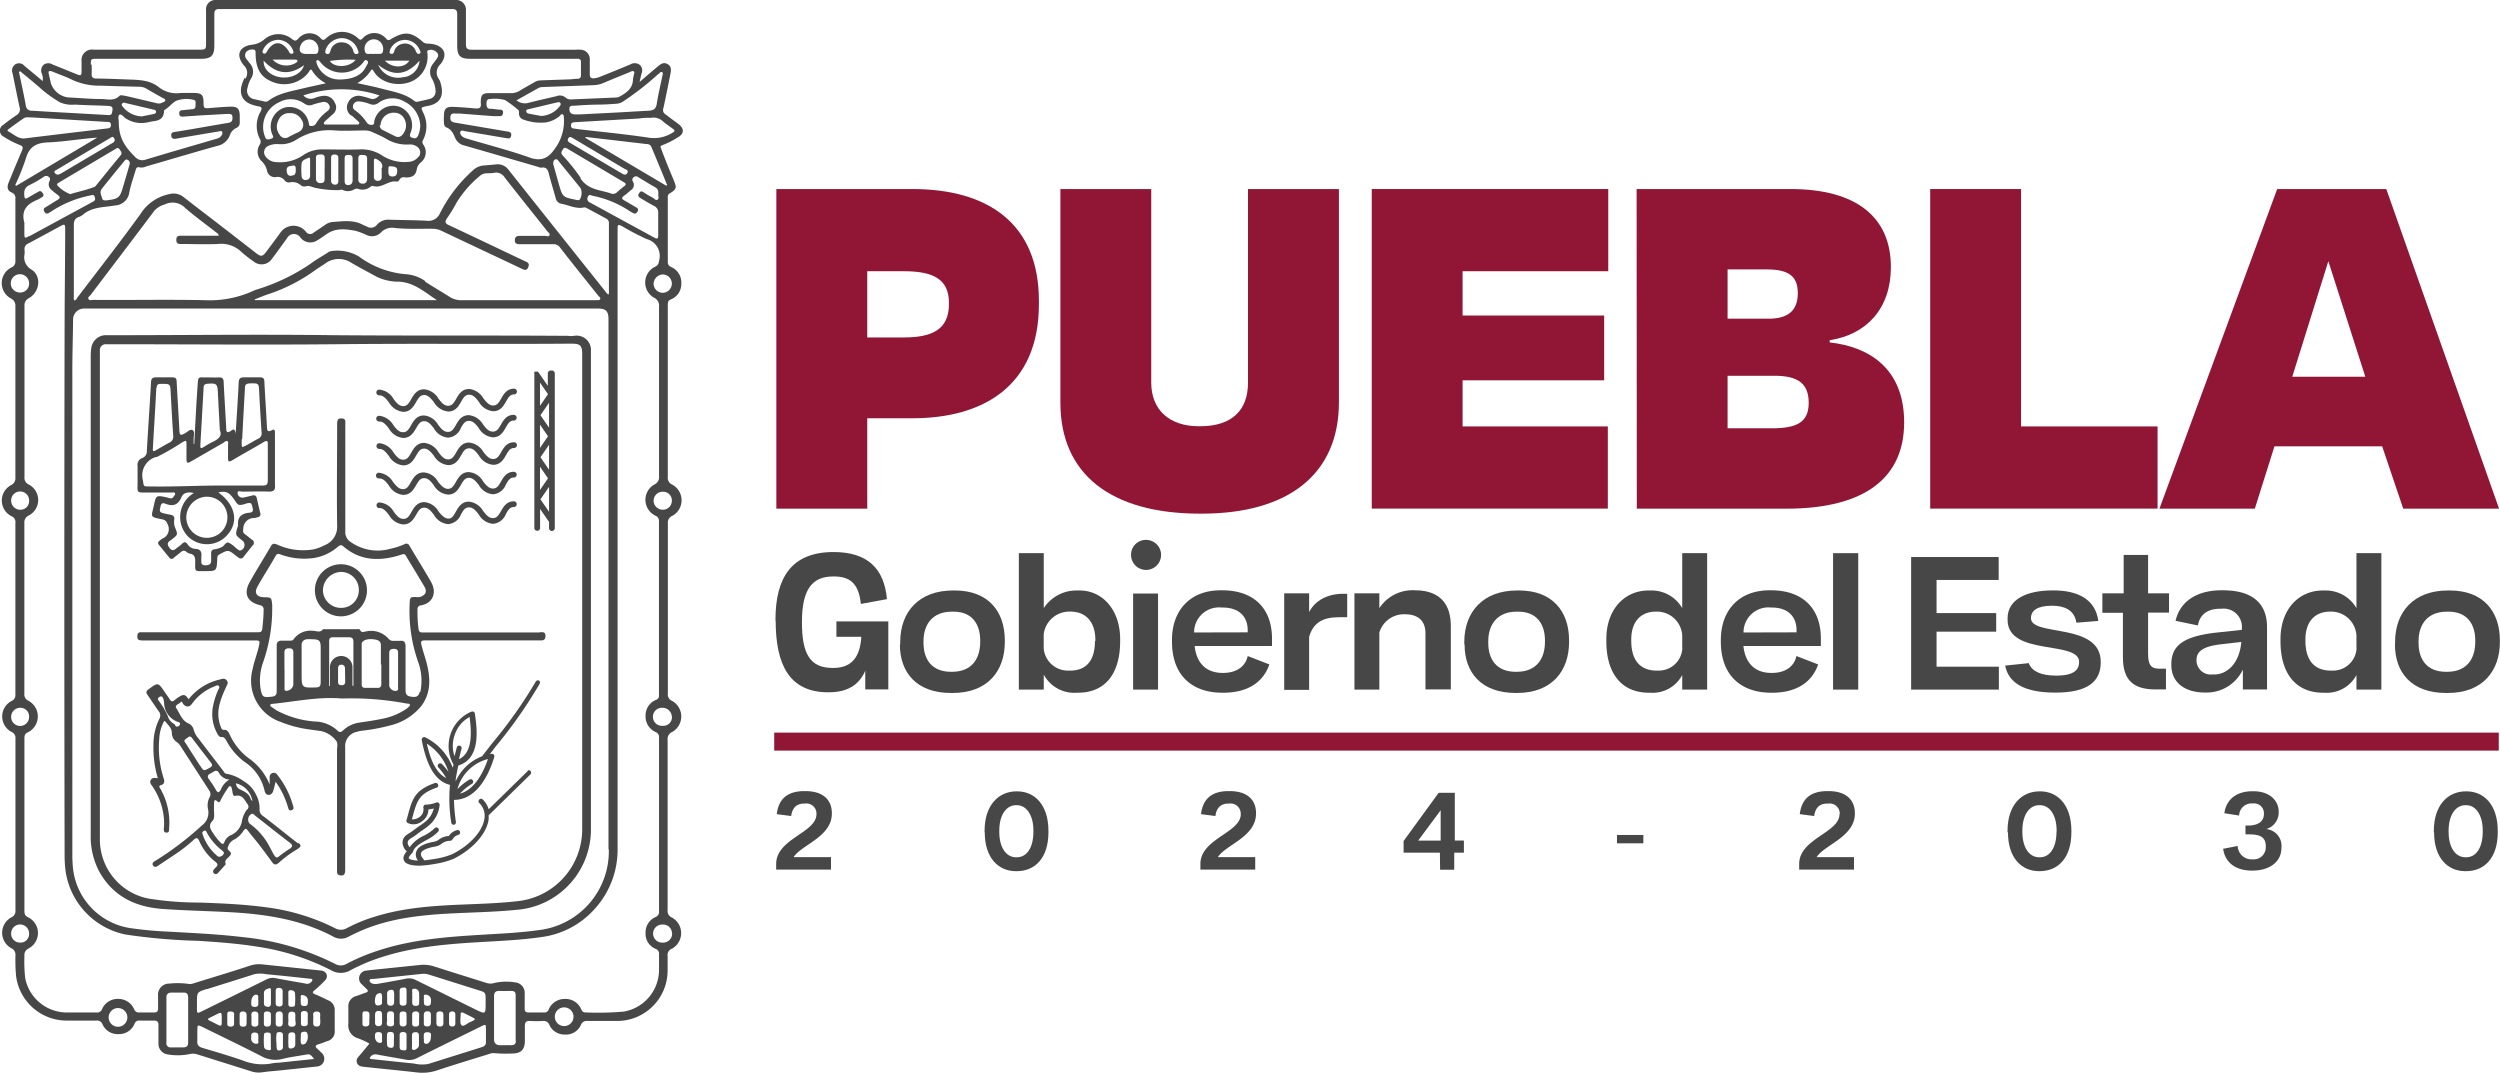 <svg id="Capa_1" data-name="Capa 1" xmlns="http://www.w3.org/2000/svg" viewBox="0 0 401.24 172.26"><polygon points="401.04 117.58 124.26 117.58 124.26 120.47 401.04 120.47 401.04 118.83 401.04 117.58" fill="#911635"/><path d="M905.86,935.13a13,13,0,0,0,2.59-1.27c1.12-.61,1.16-1.46.11-2.23-.68-.5-1.36-1-2-1.49a.81.81,0,0,1-.36-1c.41-1.87.78-3.74,1.15-5.61.11-.57.13-1.13-.47-1.47s-1.05-.07-1.5.32c-1,.81-1.91,1.61-3,2.55.14-.61.22-1,.31-1.35a1.2,1.2,0,0,0-.28-1.4,1.36,1.36,0,0,0-1.5-.08c-1.62.69-3.26,1.35-4.89,2a4,4,0,0,1-.84.23c-.53.08-.82-.09-.79-.7,0-.77,0-1.54,0-2.32a1.52,1.52,0,0,0-1.41-1.56,7.48,7.48,0,0,0-.95,0c-5.53,0-11.06,0-16.6,0-.68,0-.93-.2-.92-.9,0-1.79,0-3.58,0-5.37a1.57,1.57,0,0,0-1.65-1.71H834.37a1.5,1.5,0,0,0-1.57,1.69c0,1.69,0,3.38,0,5.07,0,1.21,0,1.21-1.2,1.21H814.77a1.69,1.69,0,0,0-1.95,1.89c0,.51,0,1,0,1.52,0,.76-.09.81-.8.53l-3.9-1.58a1.24,1.24,0,0,0-1.42.09,1.29,1.29,0,0,0-.26,1.41,2,2,0,0,1,.13,1.18c-1-.86-2-1.67-2.94-2.46a1.12,1.12,0,0,0-1.45-.22,1.19,1.19,0,0,0-.44,1.41c.39,1.82.73,3.65,1.13,5.46a1.07,1.07,0,0,1-.5,1.29c-.72.48-1.43,1-2.1,1.54a1.06,1.06,0,0,0,0,1.87,13.9,13.9,0,0,0,2.56,1.34c.66.24.61.48.4,1-.72,1.67-1.41,3.34-2.09,5-.34.82-.22,1.36.46,1.66a.92.92,0,0,1,.6,1q0,5,0,10a1,1,0,0,1-.58,1,2.8,2.8,0,0,0-.14,5,1.28,1.28,0,0,1,.72,1.27q0,13.74,0,27.48a1.19,1.19,0,0,1-.68,1.2,2.81,2.81,0,0,0,.06,5,1,1,0,0,1,.62,1.08q0,13.78,0,27.56a1,1,0,0,1-.58,1,2.8,2.8,0,0,0,0,5,1,1,0,0,1,.59,1q0,13.82,0,27.63a1.09,1.09,0,0,1-.62,1.09,2.82,2.82,0,0,0,0,5,1.11,1.11,0,0,1,.62,1.1,28.5,28.5,0,0,0,.1,3.33,8.19,8.19,0,0,0,8,7.16h4.85a.94.94,0,0,1,1,.55,2.65,2.65,0,0,0,2.6,1.62,2.69,2.69,0,0,0,2.57-1.67.73.73,0,0,1,.78-.5c.77,0,1.55,0,2.32,0,.53,0,.74.19.73.72,0,1,0,1.93,0,2.9a1.73,1.73,0,0,0,1.31,1.78,9.68,9.68,0,0,0,3.6,0,2.34,2.34,0,0,1,1.26,0l8.64,2.72a3.86,3.86,0,0,0,1.85.18c1.07-.16,2.16-.22,3.24-.34l5.54-.59a1.25,1.25,0,0,0,.74-2.2c-.21-.19-.4-.41-.63-.6-.5-.41-.35-.63.2-.79s.87-.31,1.3-.47a1.58,1.58,0,0,0,1.24-1.73c0-1.06,0-2.13,0-3.19a1.64,1.64,0,0,0-1.06-1.65c-.66-.3-1.3-.65-2-.92-.5-.21-.63-.34-.12-.73a18.59,18.59,0,0,0,1.58-1.5.91.91,0,0,0,.3-1,1,1,0,0,0-.89-.62l-9.51-1a4.65,4.65,0,0,0-1.92.22c-3,1-6,1.88-9,2.82a1.61,1.61,0,0,1-.78.11,12.45,12.45,0,0,0-3.11-.06,1.79,1.79,0,0,0-1.84,2c0,.65,0,1.31,0,2,0,.47-.2.65-.65.64q-1.2,0-2.4,0a.77.77,0,0,1-.78-.5,2.77,2.77,0,0,0-2.59-1.68,2.72,2.72,0,0,0-2.58,1.66.81.81,0,0,1-.85.52c-1.64,0-3.28,0-4.93,0a6.82,6.82,0,0,1-6.55-5.54,24.78,24.78,0,0,1-.12-3.55,1.14,1.14,0,0,1,.62-1.16,2.8,2.8,0,0,0-.12-5.07c-.49-.27-.5-.64-.5-1.09v-27.48c0-.44,0-.83.52-1.06a2.84,2.84,0,0,0,.1-5.09,1.11,1.11,0,0,1-.63-1.16q0-13.67,0-27.34a1.21,1.21,0,0,1,.68-1.21,2.8,2.8,0,0,0,0-5,1.18,1.18,0,0,1-.66-1.22q0-13.7,0-27.41a1.25,1.25,0,0,1,.7-1.26c1.78-1,2.07-3.57.41-4.6a2.24,2.24,0,0,1-1.1-2.45,4.33,4.33,0,0,0,0-.72.92.92,0,0,1,.58-1c1.67-.89,3.32-1.79,5-2.7.89-.49.95-.48.94.53,0,4.88-.08,9.76-.09,14.64q-.09,42.88,0,85.79a20.9,20.9,0,0,0,.11,2.09,12.17,12.17,0,0,0,9.74,10.56,95.85,95.85,0,0,0,11.61,1c3.11.21,6.21.42,9.29.91a38.36,38.36,0,0,1,12,3.8,3.07,3.07,0,0,0,3.15,0,30.16,30.16,0,0,1,5.49-2.25c5.29-1.63,10.76-2,16.24-2.31,3-.18,6-.32,9-.77a13.8,13.8,0,0,0,8.12-4.15,14.15,14.15,0,0,0,4-10.19q0-38.58,0-77.16,0-11,0-22c0-.89.05-.93.83-.51a41.55,41.55,0,0,0,3.84,2,2.79,2.79,0,0,1,2,3.43c-.08.47-.15.77-.62,1a2.8,2.8,0,0,0-.16,5,1.38,1.38,0,0,1,.76,1.44q0,13.59,0,27.19a1.26,1.26,0,0,1-.73,1.32,2.82,2.82,0,0,0,.13,5,.93.93,0,0,1,.59,1q0,13.82,0,27.63c0,.07,0,.15,0,.22a.66.66,0,0,1-.46.72,2.69,2.69,0,0,0-1.69,2.57,2.72,2.72,0,0,0,1.64,2.61.87.87,0,0,1,.52.92q0,13.88,0,27.77a.9.9,0,0,1-.58,1,2.68,2.68,0,0,0-1.58,2.57,2.6,2.6,0,0,0,1.62,2.53.82.82,0,0,1,.54.89c0,.87,0,1.74,0,2.61a6.81,6.81,0,0,1-5.68,6.57,48.53,48.53,0,0,1-6.15.13c-.39,0-.54-.25-.68-.55a2.71,2.71,0,0,0-2.62-1.61,2.75,2.75,0,0,0-2.58,1.69.69.69,0,0,1-.71.48c-.85,0-1.7,0-2.54,0-.44,0-.61-.2-.6-.62,0-.8,0-1.59,0-2.39a1.68,1.68,0,0,0-1.51-1.82,8.79,8.79,0,0,0-3.39.1,2,2,0,0,1-1.19,0c-2.83-.89-5.67-1.77-8.5-2.68a5.4,5.4,0,0,0-2.29-.21l-5.32.55c-1.06.12-2.12.21-3.17.34a1.26,1.26,0,0,0-.73,2.25c.25.23.48.48.73.71s.3.45-.12.58-1,.39-1.57.56a1.67,1.67,0,0,0-1.24,1.75c0,.89,0,1.79,0,2.68a2.14,2.14,0,0,0,1.54,2.34,12.54,12.54,0,0,1,1.84.85c-.49.6-1,1.23-1.5,1.82-.33.37-.7.7-.5,1.26s.72.61,1.19.66c2.84.31,5.67.57,8.5.9a7.4,7.4,0,0,0,3.2-.35c2.77-.92,5.57-1.76,8.36-2.63a1.61,1.61,0,0,1,.7-.13,21,21,0,0,0,3,.06c1.39,0,2-.64,2-2.05,0-.77,0-1.55,0-2.32,0-.61.16-.89.82-.85a18.39,18.39,0,0,0,2.1,0,.94.94,0,0,1,1,.61,2.66,2.66,0,0,0,2.49,1.57,2.61,2.61,0,0,0,2.58-1.54,1,1,0,0,1,1.08-.64c1.55,0,3.09,0,4.64,0a8.1,8.1,0,0,0,8.2-8.17c0-.75,0-1.5,0-2.25a1.08,1.08,0,0,1,.69-1.18,2.85,2.85,0,0,0,0-5,1.12,1.12,0,0,1-.69-1.18q0-13.67,0-27.34a1.2,1.2,0,0,1,.72-1.25,2.86,2.86,0,0,0,0-5,1.1,1.1,0,0,1-.68-1.19q0-13.64,0-27.27a1.17,1.17,0,0,1,.72-1.24,2.85,2.85,0,0,0,0-5,1.21,1.21,0,0,1-.73-1.3q0-11.28,0-22.56v-4.93c0-.41,0-.75.48-.94a2.67,2.67,0,0,0,1.69-2.56,2.72,2.72,0,0,0-1.66-2.66.79.79,0,0,1-.51-.78V943.44a.61.61,0,0,1,.28-.61c1.14-.7,1.19-.9.67-2.14-.69-1.64-1.37-3.3-2-5-.09-.23-.28-.48.17-.6M850,1075.19c.11-.35-.3-1.06.55-1.07s.48.74.57,1.17a3.47,3.47,0,0,1,0,.72c0,.41-.25.52-.61.51s-.52-.2-.51-.54v-.79m-17-4.68c2.5-.8,5-1.56,7.53-2.38a4.65,4.65,0,0,1,1.93,0c2.35.21,4.7.47,7,.72.15,0,.32,0,.39.14s-.09.3-.2.42a.9.9,0,0,1-.94.21c-1.59-.29-3.18-.55-4.77-.86a2.17,2.17,0,0,0-1.46.21c-3.42,1.7-6.85,3.38-10.27,5.07-.87.43-.87.43-.87-.56v-.8c0-1.68,0-1.68,1.61-2.19m15.36,1a.87.87,0,0,1,.83,1c0,.41,0,.77-.6.74-.78,0-.43-.64-.58-1,.17-.26-.2-.8.35-.77m.81,3.81c0,.26,0,.53,0,.79s-.23.4-.5.4-.57,0-.59-.38c0-.54,0-1.07,0-1.6,0-.34.23-.44.53-.44s.54.09.56.43,0,.53,0,.8m-1.11,3.12c0-.19,0-.39,0-.58s.08-.38.31-.42.49-.09.68.11a1.71,1.71,0,0,1-.25,1.76c-.54.28-.73.17-.76-.44v-.43Zm-2,.88a3.75,3.75,0,0,1,0-.58h0V1078c0-.42.21-.54.59-.54s.52.18.52.54,0,.91,0,1.37-.3.66-.74.68-.33-.41-.37-.68m.56-2.82c-.86,0-.49-.69-.56-1.12a5.74,5.74,0,0,1,0-.72c0-.38.15-.57.55-.57s.58.16.57.55c0,.24,0,.48,0,.79s.33,1.07-.55,1.07m-.57-4.57c0-.22,0-.44,0-.65s-.08-.61.3-.63.73.1.77.51a12,12,0,0,1,0,1.8c0,.32-.29.34-.54.34s-.5,0-.52-.36,0-.68,0-1h0M844.1,1078c0-.32,0-.58.42-.58s.62.09.62.51v1.88c0,.42-.31.52-.64.55s-.36-.3-.38-.55,0-.68-.06-1h0c0-.27,0-.53,0-.8m.46-1.47c-.42,0-.55-.23-.54-.6v-1.23c0-.43.2-.61.63-.6s.5.29.5.64v.57c0,.2,0,.39,0,.58,0,.41-.14.64-.59.64m-.54-4.76v-.94c0-.3.1-.52.46-.52s.64.1.65.51c0,.67,0,1.34,0,2,0,.32-.19.47-.51.47s-.58-.08-.6-.46,0-.72,0-1.08Zm-.79,4.24c0,.37-.19.52-.54.52s-.57-.11-.57-.48,0-1,0-1.44.2-.51.55-.51.59.14.58.54c0,.24,0,.48,0,.72h0v.65m-.55-2.69c-.4,0-.58-.18-.57-.57v-1.6c0-.49.39-.63.76-.75s.35.1.36.32,0,.72,0,1.08h0c0,.32,0,.63,0,1s-.16.57-.56.57m-.55,4.48c0-.36.31-.37.59-.37s.49.07.5.38,0,.77,0,1.15h0a3.52,3.52,0,0,1,0,.65c0,.23.17.64-.21.64s-.83-.12-.88-.58a14.59,14.59,0,0,1,0-1.87m-.89-5.56c-.1.44.22,1.07-.6,1.08-.67,0-.54-.48-.55-.87,0-.61.43-1.19.87-1.09s.14.61.28.88m-.34,7a.85.85,0,0,1-.82-1c0-.38-.06-.8.54-.81.81,0,.54.6.62,1-.15.24.25.82-.34.8m-.81-4.54c0-.41.12-.64.57-.63s.58.25.56.64v.58h0c0,.26,0,.53,0,.79s-.26.41-.56.41-.53-.08-.54-.43,0-.91,0-1.36m-.79,1.29c0,.37-.2.51-.55.51s-.55-.14-.56-.51,0-.48,0-.72,0-.48,0-.72a.44.44,0,0,1,.51-.48c.33,0,.58.1.6.47s0,1,0,1.45m-2-1.43v.72h0c0,.26,0,.52,0,.79s-.25.43-.54.42-.54-.07-.55-.42,0-1,0-1.51.21-.49.55-.49.56.11.56.49m-2,1.31c0,.44-.14.58-.56.36s-.9-.45-1.35-.68-.33-.33,0-.49l1.16-.58c.67-.32.73-.28.75.45v.43a4.34,4.34,0,0,0,0,.51m-3.91,1.22c0-.89,0-.92.82-.54,3.14,1.55,6.3,3.06,9.41,4.66a4.59,4.59,0,0,0,3.4.47c1.19-.3,2.42-.45,3.63-.67.82-.14.82-.14,1.48.67l-5.71.6c-.43,0-.87.06-1.29.15a8.32,8.32,0,0,1-4.46-.51c-2.12-.73-4.27-1.37-6.42-2-.63-.19-.94-.47-.87-1.17,0-.54,0-1.11,0-1.66m-4.23-6.06q1.05,0,2.1,0c.54,0,.66.37.66.84v3.54c0,1.2,0,2.41,0,3.62,0,.55-.23.79-.78.79h-2a.63.63,0,0,1-.71-.71c0-2.44,0-4.87,0-7.31a.67.67,0,0,1,.69-.76m-8.46,2.47a1.49,1.49,0,0,1,0,3,1.49,1.49,0,0,1,0-3m41-4.67,7.7-.81a2.75,2.75,0,0,1,1.14.09l8,2.52c1.16.36,1.16.36,1.16,1.59v.51c0,1.78,0,1.78-1.62,1l-9.54-4.71a2.39,2.39,0,0,0-1.6-.24c-1.51.3-3,.56-4.55.83a2.15,2.15,0,0,1-.71,0c-.3-.05-.61-.27-.61-.54s.4-.23.63-.26m16.1,6.65a3.92,3.92,0,0,1-.58.29c-.48.17-1.06.83-1.39.5s-.11-1.19-.14-1.81c0-.17.08-.28.36-.22.55.27,1.18.58,1.79.91.18.1.12.24,0,.33m-3-.2c0,.24,0,.48,0,.72a.44.44,0,0,1-.5.47c-.32,0-.5-.14-.51-.46v-1.44q0-.52.54-.51a.44.44,0,0,1,.47.5c0,.24,0,.48,0,.72m-1.91.58c0,.41-.13.63-.58.62s-.56-.27-.55-.65v-.58h0v-.72c0-.38.24-.47.57-.47s.55.14.55.5,0,.87,0,1.3m-3.16,2.54c.08-.43-.19-1,.58-1s.57.45.57.85c0,.58-.41,1.12-.85,1s-.17-.59-.3-.86m1.14-2.46c0,.41-.21.54-.59.54s-.54-.16-.53-.52,0-.82,0-1.22.09-.7.59-.69.56.29.55.67c0,.17,0,.34,0,.5h0v.72m-.54-2.78c-.82,0-.49-.63-.62-1,.16-.25-.2-.8.31-.78a.87.87,0,0,1,.86,1c0,.38,0,.8-.55.8m-2.5,5.69h0v-.94c0-.41.24-.54.61-.53s.51.2.51.55,0,1,0,1.52a.55.55,0,0,1-.14.39c-.22.22-.5.46-.81.37s-.14-.41-.16-.64,0-.48,0-.72m1.13-3.54h0v.72c0,.34-.22.44-.53.45s-.58-.08-.58-.46,0-1,0-1.44.24-.53.61-.52a.45.45,0,0,1,.51.53v.72m0-2.57c0,.34-.25.42-.55.42s-.53-.1-.55-.43,0-.72,0-1.08h0a3.75,3.75,0,0,1,0-.58c0-.25-.15-.68.29-.66a.74.74,0,0,1,.8.6,16.61,16.61,0,0,1,0,1.73m-3.12,1.83c0-.37.19-.51.54-.51s.57.09.57.47V1076c0,.36-.19.5-.54.51s-.58-.15-.57-.55v-.72h0v-.64m0,3.28c0-.39.26-.48.59-.47s.51.12.52.46v1h0c0,.32,0,.63,0,.94s0,.59-.38.54-.72,0-.73-.53v-1.95m1.11-6.2v1c0,.36-.2.5-.55.5s-.56-.12-.56-.49c0-.6,0-1.21,0-1.81s.33-.57.72-.6.38.32.39.59,0,.53,0,.8Zm-3.13,3.66a4.33,4.33,0,0,1,0-.72c0-.34.14-.53.51-.53s.61.1.61.52v.8c-.12.35.33,1.11-.59,1.09s-.44-.74-.53-1.16m0-4c0-.52.29-.68.71-.7s.4.37.43.66,0,.39,0,.58v.64c0,.39-.1.66-.55.67s-.59-.23-.58-.63,0-.82,0-1.22m0,6.44c0-.31.25-.38.52-.38s.54.06.57.41,0,.58,0,.87h0c0,.22,0,.43,0,.65s0,.63-.41.62-.66-.13-.69-.51a15.32,15.32,0,0,1,0-1.66m-1.09,1.37c-.49.06-.85-.42-.85-1,0-.39,0-.73.57-.72.77,0,.51.59.58,1-.11.22.21.67-.3.73m-.33-6a.67.67,0,0,1-.34-.1c-.36-.27-.19-1.57.23-1.77s.71-.19.73.43v.42c-.08.37.25,1-.62,1m.07.89c.54,0,.56.35.55.73v.43c0,.22,0,.44,0,.65,0,.41-.13.63-.58.63s-.56-.27-.55-.66,0-.72,0-1.08.08-.7.59-.7M859,1075.3c0,.27,0,.53,0,.79s-.26.42-.56.42-.54-.07-.54-.42,0-1,0-1.51.22-.49.56-.49.56.11.56.49v.72h0m18.08,4.52-8.63,2.71a5.57,5.57,0,0,1-2.3-.07c-2.25-.22-4.51-.47-6.76-.71a.35.35,0,0,1-.34-.17,1,1,0,0,1,1.14-.57c1.54.3,3.09.54,4.63.83a2.73,2.73,0,0,0,1.82-.25c3.43-1.72,6.88-3.41,10.32-5.1.71-.36.73-.35.74.47s0,1.35,0,2a.74.74,0,0,1-.62.84m5.43-1c0,.53-.27.73-.77.72s-1.16,0-1.74,0-1-.25-1-.94c0-1.16,0-2.32,0-3.48s0-2.27,0-3.4c0-.67.26-.92.91-.89s1.2,0,1.81,0,.75.22.75.74q0,3.63,0,7.25m7.74-2.35a1.49,1.49,0,0,1,.09-3,1.49,1.49,0,0,1-.09,3m15.22-152.82c.16-.13.3-.41.53-.28s.1.39.06.59c-.31,1.51-.67,3-.91,4.54-.13.8-.56,1-1.27,1.06-1.66.08-3.32.19-5,.28l-6.07.31v0h-.72c-.69,0-1-.32-.95-1,.06-.45.46-.38.74-.39,1.24-.09,2.5-.16,3.75-.18,1.06,0,2.12-.07,3.18-.15a2.18,2.18,0,0,0,.93-.34,47.16,47.16,0,0,0,5.7-4.45m-24.25,9.26-8.42-1.43c-.43-.08-.73-.21-.74-.72s.15-.79.7-.74h.72v0l5.48.42c.36,0,.72,0,1.08,0s.46-.28.48-.59-.16-.42-.44-.45c-.53,0-1-.14-1.58-.14s-.64-.37-.64-.82.06-.76.62-.75a6.14,6.14,0,0,1,2.36.17,18.25,18.25,0,0,1,2.16,1.63c.09.06.06.32.07.49a1,1,0,0,0,.68,1,8,8,0,0,0,3.7.46,4.59,4.59,0,0,0,2.13-1c.16-.12.29-.43.51-.28s.18.38.19.59a7.39,7.39,0,0,1-1.51,5c-1,1.44-2.13,2-4,1.33-3.25-1.16-6.61-2-9.93-3a2.57,2.57,0,0,1-.73-.28c-.29-.2-.56-.53-.44-.85s.5-.14.77-.09l6.64,1.12c.37.06.65.09.74-.4s-.2-.62-.6-.68m3-3.25c0-.23.23-.29.42-.33l4.63-1.1c.15,0,.3-.07.41.07a.35.35,0,0,1,0,.46,3.93,3.93,0,0,1-3.07,1.66l-1.91-.36c-.2-.05-.45-.11-.44-.4m4.62,7.75c.27-.14.4.07.53.23,1.19,1.46,2.38,2.91,3.56,4.38a2,2,0,0,1-.14,1.82.42.42,0,0,1-.25.09,1.12,1.12,0,0,1-.36-.05c-2.15-.44-2.15-.44-2.77-2.6-.31-1.09-.61-2.18-.88-3.14,0-.41.07-.61.31-.73m4.1,2.95a30.35,30.35,0,0,0-2.9-3.61c-.38-.44-.12-.67.07-1s.47-.21.72-.06l9,5.34c.35.2.49.38.08.68s-.79.63-1.19,1a1,1,0,0,1-.76.21c-1.66-.64-3.81-.53-5.07-2.51m6.64-.77-8.22-4.85c-.31-.19-.61-.35-.35-.78a.35.35,0,0,1,.39-.21l.4.22,8.2,4.87c.23.14.71.21.49.65s-.56.32-.91.1M895,925.43a4.05,4.05,0,0,0,1.54-.33c1.4-.59,2.81-1.16,4.22-1.74.22-.08.46-.28.68-.13s0,.45,0,.68a3.73,3.73,0,0,0-.12.56c0,1.44-1,2.17-2.09,2.77a1.31,1.31,0,0,1-.61.18l-7.08.3a1.28,1.28,0,0,1-1.07-.32,1.44,1.44,0,0,0-1.44-.19c-1.53.35-3.06.7-4.58,1.09a2.08,2.08,0,0,1-1.82-.43l3.57-2a1.69,1.69,0,0,1,.63-.13l8.17-.3m-80.69-3.28c0-.92,0-.95.93-.95H832c1.62,0,2.13-.51,2.13-2.13s0-3.34,0-5c0-.62.17-.86.82-.86h37.33c.65,0,.84.24.83.86,0,1.66,0,3.33,0,5s.46,2.13,2.16,2.13h17.18a.46.46,0,0,1,.52.54v2.1a.49.49,0,0,1-.52.56c-.46,0-.91.09-1.37.1l-4.63.16a2,2,0,0,0-1,.33c-.78.44-1.56.87-2.32,1.34a2.65,2.65,0,0,1-1.45.38c-1.18,0-2.37,0-3.55,0-.91,0-1.21.31-1.23,1.22a2.16,2.16,0,0,0,0,.44c.09.72-.28.85-.91.79-1.18-.11-2.36-.2-3.54-.25s-1.45.38-1.47,1.42a7.94,7.94,0,0,0,0,1.09c0,.32.1.68.41.8.82.31,1.1,1,1.42,1.74a2.07,2.07,0,0,0,1.4,1.14c4,1.14,7.94,2.3,11.91,3.45a1.1,1.1,0,0,0,.48.12c.89-.16,1.08.4,1.25,1.09.32,1.26.71,2.51,1.06,3.76a1.14,1.14,0,0,0,.9.94c1.22.22,2.37.88,3.67.59a.68.68,0,0,1,.41.1l3.13,1.69a.77.77,0,0,1,.44.76c0,3.75,0,7.49,0,11.24a1.18,1.18,0,0,1-.06.19c-.31-.14-.45-.43-.63-.65q-7.71-9.66-15.4-19.34a2.16,2.16,0,0,0-2.08-.89c-.7.07-1.39.13-2.09.18a3,3,0,0,0-1.65.84,23.25,23.25,0,0,0-5.23,6.87,2,2,0,0,1-2.08,1.15c-2-.11-4-.1-6-.17a2.41,2.41,0,0,0-2,.8,1.21,1.21,0,0,1-1.62.3c-.18-.09-.37-.13-.54-.22-1.6-.92-3.32-.62-5-.51a2.39,2.39,0,0,0-1.2.48c-.6.42-1.21.81-1.8,1.22a.82.82,0,0,1-1.26-.15,2.55,2.55,0,0,0-4.14.24c-.73,1-1.48,2-2.23,3-.55.76-.84.8-1.6.22-3-2.33-6-4.67-9.06-7l-2.7-2.09a2.53,2.53,0,0,0-2.11-.41,7.15,7.15,0,0,0-4.72,3.23c-3.27,4.52-6.71,8.92-10.09,13.36-.13.18-.21.44-.49.5-.18-.22-.1-.47-.1-.7,0-3.8,0-7.59,0-11.38,0-.63.13-1.08.76-1.31a2.49,2.49,0,0,0,.76-.43c1.49-1.25,3.39-1.12,5.14-1.44a2.41,2.41,0,0,0,2.25-2.12c.23-1.19.65-2.33,1-3.5.1-.38.22-.61.68-.48a1.7,1.7,0,0,0,1-.15c3.81-1.1,7.6-2.24,11.42-3.3a2.73,2.73,0,0,0,2-1.63,2,2,0,0,1,1.1-1.27.88.88,0,0,0,.52-.89c0-.33,0-.67,0-1,0-1.19-.38-1.56-1.58-1.51s-2.22.13-3.33.23c-.79.07-.88,0-.9-.77,0-1.4-.31-1.67-1.67-1.66-.67,0-1.36,0-2,0a4.59,4.59,0,0,1-3.47-.9c-1.52-1.23-3.35-1.2-5.15-1.27-1.64-.06-3.29-.13-4.93-.15-.57,0-.77-.24-.74-.79s0-1,0-1.45m53.58,34.78a6.14,6.14,0,0,0-3.16-1.13,14.69,14.69,0,0,1-7.55-2.86,6.82,6.82,0,0,0-4.3-.87,1.52,1.52,0,0,0-.79.34c-.88.56-1.79,1.06-2.62,1.69a31.61,31.61,0,0,1-8.58,4.13,5.6,5.6,0,0,0-.68.26,16.8,16.8,0,0,1-7.72,1.48c-6-.13-11.93,0-17.9-.05-.27,0-.65.16-.79-.14s.2-.46.36-.67c3.41-4.5,6.84-9,10.23-13.52a3.51,3.51,0,0,1,1.69-1,2.79,2.79,0,0,1,3.27.6c1.6,1.39,3.33,2.63,5,3.94a.61.61,0,0,1,.35.49h-6.13c-.5,0-.68.21-.67.7s.23.63.67.63c2,0,4,.08,6,0a4.65,4.65,0,0,1,3.8,1.3,19.47,19.47,0,0,0,1.89,1.47,2,2,0,0,0,3-.41c.83-1.08,1.6-2.19,2.4-3.27a1.25,1.25,0,0,1,2.2-.07,2,2,0,0,0,2.55.46c.56-.33,1.1-.71,1.63-1.08,1.44-1,3-.81,4.6-.52a11.08,11.08,0,0,1,1.76.66,2,2,0,0,0,2.34-.39,2.46,2.46,0,0,1,2.23-.72c2,.21,4.11.1,6.16.13a3,3,0,0,1,1.25.29c4.32,2.05,8.65,4.08,13,6.14.45.21.77.3,1-.26s0-.75-.48-.95c-4.09-1.93-8.16-3.89-12.25-5.8-.65-.3-.68-.57-.3-1.12a21.45,21.45,0,0,0,1.51-2.47,17.12,17.12,0,0,1,3.79-4.34c.61-.59,1.48-.31,2.22-.47a1.62,1.62,0,0,1,1.73.74c2.26,2.9,4.56,5.75,6.84,8.63.16.2.49.39.34.66s-.45.09-.68.09h-4.06c-.47,0-.79.11-.81.67s.32.67.79.66c1.82,0,3.63,0,5.44,0a1.24,1.24,0,0,1,1,.5c2,2.6,4.11,5.19,6.17,7.78.13.16.39.31.3.54s-.42.13-.65.17a2.8,2.8,0,0,1-.29,0c-7.12,0-14.25,0-21.38,0a3.29,3.29,0,0,1-1.84-.53c-1.32-.84-2.68-1.63-4-2.48m1.94,3H840.63l0-.13c.77-.29,1.53-.63,2.33-.88A27.55,27.55,0,0,0,850.5,955c.45-.31.94-.59,1.39-.91a3.63,3.63,0,0,1,4.25-.13c1.36.79,2.75,1.52,4.13,2.27a8.1,8.1,0,0,0,3.51.75c2.44.13,4.12,1.69,6,2.91M809.3,941l6-3.56,2.87-1.7c.23-.13.49-.39.75,0s.48.6.14,1c-1.33,1.6-2.63,3.22-3.94,4.83a.67.67,0,0,1-.22.19c-1.3.52-2.68.78-3.9,1.17a5.68,5.68,0,0,1-2.08-1.42c-.09-.34.22-.39.41-.5m-.84-1.56c-.11-.25.15-.32.3-.41l8.64-5.13c.16-.09.34-.27.52-.09a1.16,1.16,0,0,1,.2.38.62.62,0,0,1-.4.54l-8.21,4.86a1.72,1.72,0,0,1-.47.19.55.55,0,0,1-.58-.34m11.45-8.66a4.56,4.56,0,0,0,3.19.67c.41-.06.8-.18,1.21-.23,1-.12,1.67-.48,1.71-1.59a.3.3,0,0,1,.06-.2c.7-.41,1.22-1.11,1.86-1.47a4.61,4.61,0,0,1,2.77-.19c.53.06.35.55.37.89s-.09.6-.51.63-1.05.11-1.58.15c-.35,0-.54.17-.52.54a.46.46,0,0,0,.56.5l2.74-.19,4.48-.25c.38,0,.74,0,.76.52s-.07.82-.66.92c-2.83.46-5.66,1-8.49,1.44-.34.05-.71.07-.68.56s.3.63.79.54c2.21-.39,4.42-.76,6.63-1.13.27,0,.66-.26.77.07s-.16.65-.42.86a1.68,1.68,0,0,1-.6.24c-3.75,1.1-7.51,2.18-11.25,3.31a1.56,1.56,0,0,1-1.74-.45c-1.88-1.85-2.58-3.29-2.6-5.58,0-.36-.19-1,.12-1.17s.68.38,1,.61m-.61-2.35a.33.33,0,0,1,.43-.17l4.71,1.11c.17,0,.33.14.34.33s-.18.32-.38.36l-1.91.38a4.07,4.07,0,0,1-3.1-1.61.36.36,0,0,1-.09-.4m1.22,9.76c-.33,1.14-.65,2.28-1,3.41-.54,1.92-.73,2.08-2.74,2.32l-.14,0c-.24,0-.44-.05-.51-.31-.14-.54-.5-1.06,0-1.63,1-1.24,2-2.51,3.06-3.76.14-.17.27-.35.41-.51s.31-.49.64-.28a.59.59,0,0,1,.28.74m-12.39-14.93c1.07.46,2.18.82,3.21,1.34a10.37,10.37,0,0,0,4.55.93c2.07.07,4.15.13,6.22.17a2.36,2.36,0,0,1,1.16.33c.85.51,1.72,1,2.58,1.48.16.09.41.14.41.36s-.3.27-.48.38a1.25,1.25,0,0,1-1,.07l-4.58-1.08c-.26-.06-.52-.1-.8-.15s-.43,0-.54.12c-.87.84-1.92.47-2.89.46-1.78,0-3.56-.17-5.35-.26a3.37,3.37,0,0,1-2.71-2.23c-.12-.49-.22-1-.34-1.48s0-.65.53-.44m-5.32.05.19-.09c1.22,1,2.45,2,3.65,3.07a20.19,20.19,0,0,0,2.72,1.91,4.83,4.83,0,0,0,2.41.37c1.73.1,3.47.12,5.21.2.85.05.93.22.76,1.05-.09.43-.31.44-.67.42l-9.18-.51-3-.18a.91.91,0,0,1-1-.87c-.33-1.79-.73-3.58-1.1-5.37m-1.75,9.51c-.2-.09,0-.25.1-.33.8-.58,1.59-1.17,2.41-1.72.4-.27.89-.12,1.39-.14l12,.72c.31,0,.58,0,.61.45s-.21.55-.56.59c-1.67.2-3.34.41-5,.6-2.75.33-5.5.66-8.26,1-1.07.12-1.8-.7-2.67-1.13m1.13,8.63a37,37,0,0,0,1.69-4.21c.52-1.86,1.56-2.55,3.48-2.64,2.66-.11,5.3-.58,8-.77l-13,7.73-.15-.11m2.21,120.16a1.37,1.37,0,0,1-1.49,1.41,1.42,1.42,0,0,1-1.39-1.52,1.44,1.44,0,0,1,2.88.11m0-34.83a1.44,1.44,0,0,1-2.88.06,1.45,1.45,0,0,1,1.42-1.5,1.38,1.38,0,0,1,1.46,1.44m0-34.68a1.38,1.38,0,0,1-1.37,1.45,1.46,1.46,0,0,1-1.51-1.49,1.44,1.44,0,0,1,2.88,0m0-34.81a1.42,1.42,0,0,1-1.47,1.44,1.47,1.47,0,1,1,1.47-1.44m0-7.62c-.73.39-.75.38-.76-.49v-1.67c-.55-1.93.41-3,2.09-3.66a6.85,6.85,0,0,0,.69-.4.39.39,0,0,0,.17-.65c-.17-.27-.35-.46-.69-.26l-1.75,1c-.33.19-.47.13-.51-.27-.08-.78,0-1.42.85-1.8a18.18,18.18,0,0,0,2.26-1.31.61.61,0,0,1,.79,0c.3.23.24.45.11.75a1.1,1.1,0,0,0,.36,1.36,12.93,12.93,0,0,0,1,.81c.4.29.38.51,0,.75L807.1,945c-.33.18-.47.35-.25.73a.47.47,0,0,0,.77.18l.25-.14a17.44,17.44,0,0,1,6.31-2.62c.3-.07.61-.23.76.24s0,.61-.38.8l-10.12,5.49m93,98.38a12.73,12.73,0,0,1-11.34,13c-2.92.41-5.86.54-8.8.72-5.72.34-11.43.75-16.92,2.57a31.4,31.4,0,0,0-5,2.1,1.85,1.85,0,0,1-1.91,0,42.36,42.36,0,0,0-14.81-4.28c-4-.48-8-.65-12-.88a60,60,0,0,1-6.13-.58,10.91,10.91,0,0,1-9.08-9.52c-.07-.75-.11-1.49-.11-2.24q0-38.91,0-77.8c0-2.7.1-5.41.12-8.11a1.76,1.76,0,0,1,1.8-1.75l23.2,0,58.78,0h.43c1.32,0,1.72.42,1.72,1.75v42.92h0q0,21.06,0,42.13m5.18-104.5c.7.42,1.4.85,2.13,1.23a1.14,1.14,0,0,1,.67,1.16c0,1.18,0,2.37,0,3.55,0,.54-.14.65-.62.38l-8.71-4.75-1.59-.87a.65.65,0,0,1-.37-.94c.2-.47.53-.21.8-.15a16.56,16.56,0,0,1,6,2.51,4.11,4.11,0,0,0,.51.27c.3.18.48,0,.64-.22s.16-.5-.13-.67c-.67-.39-1.33-.79-2-1.17-.37-.21-.44-.41-.06-.69s.75-.6,1.12-.92a1,1,0,0,0,.34-1.41.49.49,0,0,1,.15-.69.54.54,0,0,1,.72,0c.91.55,1.81,1.11,2.74,1.63.5.28.51.71.47,1.28,0,.17.17.54-.13.7s-.48-.16-.7-.29c-.49-.27-1-.54-1.44-.84s-.58-.27-.83.14,0,.61.33.78m5,118a1.44,1.44,0,0,1-1.49,1.44,1.45,1.45,0,1,1,0-2.89,1.41,1.41,0,0,1,1.46,1.45m0-34.77a1.39,1.39,0,0,1-1.49,1.42,1.45,1.45,0,1,1,0-2.89,1.49,1.49,0,0,1,1.47,1.47m0-34.66a1.44,1.44,0,0,1-1.46,1.4,1.47,1.47,0,0,1-1.47-1.47,1.45,1.45,0,0,1,1.51-1.42,1.4,1.4,0,0,1,1.42,1.49m0-34.88a1.49,1.49,0,0,1-1.41,1.46,1.47,1.47,0,0,1-1.52-1.43,1.54,1.54,0,0,1,1.46-1.51,1.47,1.47,0,0,1,1.47,1.48m-.75-15.86-.14.14-13-7.69.06-.14,6.43.75,3.24.38c.36,0,.72.08.88.49.84,2,1.67,4,2.51,6.07m-2.79-7.55c-3.81-.58-7.65-.94-11.49-1.39l-.57-.09c-.35,0-.6-.15-.57-.57s.36-.44.67-.46l10.26-.59a9.2,9.2,0,0,1,1.83-.1,2.25,2.25,0,0,1,2.09.64c.46.39,1,.73,1.46,1.08.34.23.45.4,0,.65a5.55,5.55,0,0,1-3.68.83" transform="translate(-799.73 -911.77)" fill="#484747"/><path d="M894.58,967.91a2.3,2.3,0,0,0-2.7-2.24,3.75,3.75,0,0,1-1,0c-12.43-.09-24.87,0-37.31-.1-12.18-.16-24.35,0-36.53,0a4.34,4.34,0,0,0-.51,0,2.38,2.38,0,0,0-2.14,2,9.15,9.15,0,0,0-.1,1.38q0,3.62,0,7.25,0,34.75,0,69.53a12,12,0,0,0,1.41,6c2.22,3.91,5.74,5.6,10.09,5.92,3.71.27,7.43.33,11.14.54,5.69.33,11.23,1.2,16.34,3.93a2.46,2.46,0,0,0,2.37,0c.58-.3,1.17-.58,1.76-.85,4.65-2.08,9.61-2.62,14.62-2.89,3.52-.18,7-.23,10.55-.58a12.93,12.93,0,0,0,12-13.22V968.78c0-.29,0-.58,0-.87M883,1056.38c-2.86.34-5.73.43-8.59.55-4.83.19-9.65.47-14.32,1.9a25.46,25.46,0,0,0-4.69,1.9,1.89,1.89,0,0,1-1.92,0,34.11,34.11,0,0,0-11-3.34c-3.52-.48-7.06-.63-10.61-.76a52.25,52.25,0,0,1-8.29-.64,9.66,9.66,0,0,1-7.82-9.5q0-19.4,0-38.79V968.89c0-.29,0-.58,0-.87a.93.93,0,0,1,1-1h.8c12,0,23.92.11,35.87,0,12.45-.14,24.89,0,37.33-.09h.79c1.31,0,1.62.34,1.62,1.63,0,25.45,0,50.9,0,76.35A11.59,11.59,0,0,1,883,1056.38" transform="translate(-799.73 -911.77)" fill="#484747"/><path d="M839,924.27a4.53,4.53,0,0,0-.28.59c-.81,2-.09,3.38,2,3.87a3.2,3.2,0,0,0,.42.1c.64.06.69.34.4.86a4.62,4.62,0,0,0-.1,4.39.83.83,0,0,1,0,.87,2.11,2.11,0,0,0,.26,2.67,3,3,0,0,1,.88,1.52A1.29,1.29,0,0,0,844,940.2a1.34,1.34,0,0,1,1.42.54.89.89,0,0,0,.78.31,2,2,0,0,1,1.85.49.94.94,0,0,0,.84.11c.53-.12,1,.18,1.41.26a16,16,0,0,0,3.85.37c.2,0,.39-.15.62,0a2,2,0,0,0,1.81-.11.77.77,0,0,1,.63-.09,2,2,0,0,0,2-.35.49.49,0,0,1,.48-.09c1.37.38,2.42-1,3.78-.72.09,0,.26-.13.34-.24a.78.78,0,0,1,1-.42c1.1,0,1.64-.33,1.81-1.32a1.81,1.81,0,0,1,.63-1.08,2.1,2.1,0,0,0,.39-2.92.63.63,0,0,1,0-.72,4.84,4.84,0,0,0,0-4.4c-.38-.8-.38-.8.5-1l.43-.08c2.19-.49,2.38-2.05,1.83-3.78a2,2,0,0,0-.25-.53,1.76,1.76,0,0,1,.26-2.34c1.23-1.51.66-2.89-1.26-3.25a8.08,8.08,0,0,0-.86-.08,1,1,0,0,1-.66-.24c-1.88-1.67-3-1.77-5.19-.45a.48.48,0,0,1-.73-.09,2.47,2.47,0,0,0-3.77-.06c-.26.27-.39.3-.69.05a3.71,3.71,0,0,0-5.24,0c-.3.23-.45.3-.76,0a2.36,2.36,0,0,0-3.64,0c-.36.38-.55.42-1,.08a3.44,3.44,0,0,0-4.41,0,3.5,3.5,0,0,1-2,.89c-2.12.27-2.68,1.71-1.32,3.34a1.63,1.63,0,0,1,.24,2.11m17.08,5.94,1,.9c.11.1.23.21.18.37s-.23.16-.37.16H852.1c-.14,0-.32,0-.38-.13s.08-.32.2-.43c.39-.36.8-.69,1.18-1.06a1.4,1.4,0,0,0,.36-1.89,1.78,1.78,0,0,0-1.79-1.1,5.18,5.18,0,0,0-1.41.33,1.54,1.54,0,0,1-1.84-.4,19.53,19.53,0,0,1,12.21,0c-.45.43-.87.73-1.51.5a11.6,11.6,0,0,0-1.4-.38,1.8,1.8,0,0,0-2.1,1,1.61,1.61,0,0,0,.49,2.13m-7.44-1.89a1.23,1.23,0,0,0,1.08.19,11.37,11.37,0,0,1,1.82-.49.93.93,0,0,1,1,.51c.21.44,0,.75-.35,1a6.58,6.58,0,0,0-1.8,2,.84.84,0,0,1-.84.33c-.33,0-.25-.37-.31-.58a3.16,3.16,0,0,0-3.94-2.34,3.2,3.2,0,0,0-1.94,4.18c.1.29.42.62-.15.8s-.83.18-1-.39a4,4,0,0,1-.28-1.56,4.34,4.34,0,0,1,2.56-3.9,3.76,3.76,0,0,1,4.17.29m-1.14,4.53c-.5.24-1,.47-1.49.74a1,1,0,0,1-1.44-.34,2.1,2.1,0,0,1-.21-2.31,1.79,1.79,0,0,1,1.82-1.17,2,2,0,0,1,1.91,1.08,1.3,1.3,0,0,1-.59,2M846.46,940c-.58,0-.69-.4-.72-.86-.06-.73.53-.7,1-.79s.43.31.46.6c0,.49,0,1-.7,1m3,0a.64.64,0,0,1-.66.7.59.59,0,0,1-.7-.57,10.43,10.43,0,0,1,0-2.09c.08-.55.68-.69,1.12-.9.22-.1.23.17.24.33,0,.44,0,.87,0,1.3V940m2.33-1.23c0,.55,0,1.11,0,1.66s-.17.71-.63.72a.66.66,0,0,1-.76-.69c0-1.13,0-2.27,0-3.4,0-.52.43-.48.8-.5s.6.14.6.54c0,.56,0,1.11,0,1.67m2.2,1.94c0,.36-.08.7-.54.7a.6.6,0,0,1-.63-.65v-3.68c0-.37.2-.51.55-.51s.61.11.61.52v2h0v1.67m2.29-.08c0,.5-.22.79-.73.79s-.55-.37-.55-.76V939c0-.58,0-1.16,0-1.74s.22-.63.67-.62.61.16.61.6c0,1.16,0,2.31,0,3.47m2.32-.16a.64.64,0,0,1-.74.69.62.62,0,0,1-.66-.69c0-.58,0-1.15,0-1.73h0c0-.53,0-1.06,0-1.59s.19-.6.61-.59.8,0,.8.58c0,1.11,0,2.22,0,3.33m2.34-1.83a1.61,1.61,0,0,0,0,.44h0c0,.36,0,.72,0,1.08a.56.56,0,0,1-.63.55.57.57,0,0,1-.62-.57c0-.89,0-1.78,0-2.67,0-.37.2-.38.47-.22.54.31,1,.64.84,1.39m1.68,1.38c-.67,0-.67-.46-.67-1,.06-.23-.15-.73.42-.64.4.06,1,0,1,.68,0,.44-.05.95-.72.95m4.16-3.21a2.06,2.06,0,0,1-1.67.87,6.53,6.53,0,0,1-4.15-1,6,6,0,0,0-3.69-1c-1.91.06-3.82,0-5.72,0a5.37,5.37,0,0,0-3.29.92,6.51,6.51,0,0,1-4.26,1.12,2.18,2.18,0,0,1-1.71-.81,1.11,1.11,0,0,1,.4-1.81,3.37,3.37,0,0,1,1.74-.26,4.47,4.47,0,0,0,2.72-.72,9.89,9.89,0,0,1,6.21-1.48c1.58.11,3.18,0,4.77,0a2.75,2.75,0,0,1,1.2.25c.7.33,1.42.62,2.09,1a6.36,6.36,0,0,0,3.86,1,1.8,1.8,0,0,1,1.11.27,1.13,1.13,0,0,1,.39,1.73m-6.12-5a2.1,2.1,0,0,1,2.2-2.1A1.8,1.8,0,0,1,864.7,931a2.21,2.21,0,0,1-.37,2.38.9.9,0,0,1-1.17.26l-2-1a.81.81,0,0,1-.48-.81m6.1,1.77a.53.53,0,0,1-.69.33c-.54-.12-.7-.27-.46-.86a3.17,3.17,0,0,0-1.8-4.17,3.12,3.12,0,0,0-4.05,2.42c0,.21,0,.49-.33.48a.87.87,0,0,1-.84-.34,7.46,7.46,0,0,0-1.91-2,.69.69,0,0,1-.29-.82.85.85,0,0,1,.82-.6,5.91,5.91,0,0,1,1.9.44,1.34,1.34,0,0,0,1.29-.16,3.8,3.8,0,0,1,4.3-.2,4.49,4.49,0,0,1,2.46,3.76,4.2,4.2,0,0,1-.4,1.77m1.59-13.11c0-.25-.26-.63.18-.73a1.27,1.27,0,0,1,1.27.36.64.64,0,0,1,.12.85c-.22.35-.47.67-.72,1a2.06,2.06,0,0,0-.2,2.31,4.38,4.38,0,0,1,.62,2.05,1.2,1.2,0,0,1-.9,1.25c-.65.18-1.31.31-2,.47a.66.66,0,0,1-.54-.15c-1.58-1.25-3.53-1.48-5.39-2-1.19-.3-2.39-.54-3.73-.84a6.13,6.13,0,0,0,2.16-2c.24-.41.39,0,.49.14,1.14,1.91,4,2.52,6.14,1.55a4.32,4.32,0,0,0,2.47-4.31m-7.91,1.67c2.43,2,4.61,1.66,6.63-.65a2.86,2.86,0,0,1-2.71,2.66,3.47,3.47,0,0,1-3.92-2m1.89-2.39a2.69,2.69,0,0,1,2.37-1.61,2.61,2.61,0,0,1,2.38,1.58c.08.2.3.48,0,.63s-.46-.11-.59-.37a1.84,1.84,0,0,0-2.32-1.16A1.63,1.63,0,0,0,863,920c-.08.31-.25.5-.56.39s-.15-.41-.08-.62m3.06,1.74c-.74,1.21-2.72,1.24-3.92,0Zm-6.54-3.16a1.49,1.49,0,0,1,1.71,0,1.6,1.6,0,0,1,.61,1.61.49.49,0,0,1-.55.46h-.94a1.38,1.38,0,0,1-.29,0c-.42-.05-1,.21-1.13-.46a1.48,1.48,0,0,1,.59-1.61M852,919.72a2.85,2.85,0,0,1,2.54-1.83,2.73,2.73,0,0,1,2.62,1.9c.06.21.27.49-.07.62s-.53-.06-.64-.39a1.82,1.82,0,0,0-1.69-1.44,1.78,1.78,0,0,0-2,1.37c-.1.32-.2.57-.57.47s-.26-.44-.18-.7m4.8,1.65c-1,1.26-3.45,1.32-4.14.18a21,21,0,0,1,4.14-.18m-5.62.43a4.4,4.4,0,0,0,6.7.15c.21-.21.38-.74.75-.46s0,.63-.14.93c-.61,1.33-2,2.11-4.33,2.11a3.84,3.84,0,0,1-3.42-2.11,4.36,4.36,0,0,1-.23-.6c0-.14-.08-.3.09-.38a.3.3,0,0,1,.33.09,3.2,3.2,0,0,1,.25.27M848,919a1.49,1.49,0,0,1,1.93-.78,1.58,1.58,0,0,1,.85,1.87.45.45,0,0,1-.48.34h-1.37c-1,0-1.34-.48-.93-1.44m.52,3.25c-.36,1.33-2,2.15-3.7,1.94-1.54-.18-2.87-1.23-2.77-2.67,2,2.17,4.12,2.43,6.47.73m-1.43-.9c.14,0,.31,0,.36.17s-.1.25-.22.34a3,3,0,0,1-3.74-.51h3.6m-5.17-1.5a2.73,2.73,0,0,1,2.48-1.68,2.65,2.65,0,0,1,2.37,1.73l.06.21c0,.31-.23.35-.46.26s-.17-.16-.23-.26c-1.12-1.85-2.55-1.86-3.6,0-.13.22-.27.34-.51.24s-.16-.32-.11-.51m-2.72.33a1.27,1.27,0,0,1,1.18-.43c.31,0,.37.2.37.49,0,1.91.42,3.65,2.33,4.52a5,5,0,0,0,5.46-.6,4,4,0,0,0,.87-1c.12-.2.29-.32.43,0a5.57,5.57,0,0,0,2.19,2c-1.4.31-2.57.55-3.73.83-1.92.47-3.9.76-5.53,2a.68.68,0,0,1-.62.08c-.51-.12-1-.22-1.55-.35a1.38,1.38,0,0,1-1.14-1.84,4.82,4.82,0,0,1,.56-1.48,2,2,0,0,0-.23-2.48c-.15-.19-.3-.38-.44-.58a.9.9,0,0,1-.15-1.13" transform="translate(-799.73 -911.77)" fill="#484747"/><path d="M886.39,1013.28H867.47c-.35,0-.51-.18-.56-.53a20,20,0,0,1-.17-3.18.57.57,0,0,1,.53-.64c1.77-.28,2.72-1.88,1.61-3.82s-2.29-3.81-3.42-5.73a.55.55,0,0,0-.83-.26,11.34,11.34,0,0,1-2.27.73,7.47,7.47,0,0,1-6.3-1.06,1.87,1.87,0,0,1-.91-1.73c0-5.63,0-11.26,0-16.89,0-.25,0-.49,0-.73a.46.46,0,0,0-.49-.5c-.63-.07-.82.12-.82.93,0,5.41-.08,10.83,0,16.24a3.16,3.16,0,0,1-2,3.16,7,7,0,0,1-1.83.68,10,10,0,0,1-5.8-.78c-.42-.17-.74-.23-1,.26-1.11,1.92-2.31,3.8-3.39,5.74s-.36,3.23,1.63,3.73a.67.67,0,0,1,.59.75,25.21,25.21,0,0,1-.17,2.6c-.08,1-.14,1-1.15,1H822.29a.46.46,0,0,0-.5.49c-.07.66.08.82.91.82h17.76c1.06,0,1,0,.79,1.06-.3,1.22-.75,2.4-1,3.63a7,7,0,0,0,4.51,8.38,18.49,18.49,0,0,0,4.33,1.17c.71.11,1.43.2,2.15.3a4.2,4.2,0,0,1,2.36,1.46c.44.44.22,1.06.22,1.6,0,3.07,0,6.14,0,9.21q0,5,0,10c0,.37-.07.8.49.89s.82-.09.82-.89q0-9.84,0-19.66a2.34,2.34,0,0,1,1.89-2.49,5.47,5.47,0,0,1,.7-.16,30.21,30.21,0,0,0,4.63-.86,9.21,9.21,0,0,0,5-3.12c1.58-2.11,1.47-4.47.86-6.87-.21-.81-.49-1.62-.71-2.43-.33-1.22-.32-1.23.91-1.23h18.2c.5,0,.67-.27.66-.74,0-.69-.52-.57-.94-.57m-21.17,12.15a10.28,10.28,0,0,1-4.17,1.76c-1.15.24-2.32.41-3.49.58a4.76,4.76,0,0,0-2.71,1.27c-.32.32-.61.35-.92,0a5.54,5.54,0,0,0-3.63-1.43,15.43,15.43,0,0,1-5.94-1.69c-.32-.18-.62-.39-.91-.59-.13-.1-.35-.18-.27-.38s.28-.17.44-.18c3.69-.39,7.35-1.17,11.06-.85a47.58,47.58,0,0,1,10.4.81c.18,0,.45,0,.5.18s-.19.36-.36.49m-19.78-6.05c0-1,0-1.89,0-2.83,0-.52.26-.65.73-.66s.71.16.7.67c0,1.74,0,3.48,0,5.22a1.21,1.21,0,0,1-1.16.94c-.33-.06-.25-.32-.25-.52,0-.94,0-1.88,0-2.82m5.79,2c0,.54-.14.78-.73.79-2.32.06-2.32.08-2.32-2.24,0-1.5,0-3,0-4.49a.88.88,0,0,1,.85-1,5.08,5.08,0,0,1,.87,0c1.13,0,1.34.25,1.34,1.37v2.61c0,1,0,2,0,3m5.22.48h-.12c0-.94,0-1.89,0-2.83a1.81,1.81,0,1,0-3.61,0c0,.67,0,2.86,0,2.86h-.13v-7.23c0-.39.18-.58.57-.58.87,0,1.74,0,2.61,0,.54,0,.71.23.71.75,0,2.34,0,4.73,0,7.07m-1.32-.7c0,.38-.15.57-.56.57s-.59-.15-.58-.55c0-.72,0-1.44,0-2.15,0-.32.13-.58.49-.59a.56.56,0,0,1,.62.56Zm5.8-2.75c0,1,0,2.07,0,3.1,0,.46-.17.67-.64.65h-1.94c-.4,0-.57-.17-.57-.56v-6.37a.76.76,0,0,1,0-.21c.14-.52,1-.8,2-.64.57.08,1.1.22,1.08,1,0,1,0,2,0,3m2.74,3.5c0,.28.18.69-.31.77a1.05,1.05,0,0,1-1.09-.82c0-.91,0-1.83,0-2.75s0-1.64,0-2.46c0-.54.22-.72.74-.72s.69.2.68.7c0,.91,0,1.83,0,2.75s0,1.69,0,2.53m3.46.94c-.19.81-.66.85-1.33.76s-.94-.34-.93-1.06c0-2.34,0-4.69,0-7,0-.7-.24-1-.92-.9-.32,0-.63,0-1,0a1,1,0,0,1-.89-.43,3.72,3.72,0,0,0-3.58-1.08c-.35.06-.68.24-.91-.24-.09-.19-.4-.13-.61-.13H852c-.15,0-.37,0-.42,0-.47.65-1.08.25-1.64.26a3.33,3.33,0,0,0-3.08,1.35c-.14.23-.35.23-.57.23-.46,0-.92,0-1.37,0s-.79.19-.78.76c0,1.23,0,2.46,0,3.69h0c0,1.24,0,2.47,0,3.7,0,.56-.23.77-.76.84-1.46.18-1.58.08-1.85-1.39a8.88,8.88,0,0,1,.48-4.28,26.06,26.06,0,0,0,1.41-8.54c0-.16,0-.33,0-.5-.12-1.22-.12-1.22-1.34-1.25s-1.58-.74-1-1.75c.93-1.67,2-3.28,2.91-4.93.26-.43.57-.24.88-.14a11,11,0,0,0,5.28.52,7.71,7.71,0,0,0,3.82-1.81c.34-.29.58-.32.92,0,2.55,2.17,5.45,2.35,8.53,1.5,1.51-.41,1.09-.61,1.93.76s1.62,2.69,2.41,4c.24.41.49.87.14,1.35a1.48,1.48,0,0,1-1.37.47c-.93,0-1,0-1.05,1a24.69,24.69,0,0,0,1.45,9.67,8.75,8.75,0,0,1,.26,4.57" transform="translate(-799.73 -911.77)" fill="#484747"/><path d="M821.79,989.82c0,.93.07,1,1,1h4.49c.19,0,.44-.08.54.11s-.13.39-.23.56c-.3.47-.7.19-1.05.12-1.77-.38-1.76-.39-2.14,1.39s-.68,1.71,1.36,2.12c.5.1.7.34.9.85a1.64,1.64,0,0,1-.86,2.24,3.1,3.1,0,0,0-.46.35.41.41,0,0,0-.1.67c.55.67,1.1,1.35,1.64,2a.44.44,0,0,0,.73.08c.35-.3.72-.57,1.07-.87s.64-.4,1-.08a1.16,1.16,0,0,0,.52.26c.72.13.87.58.86,1.25,0,1.72-.19,1.56,1.54,1.56,1.9,0,1.9,0,2-1.94,0-.29,0-.55.33-.73,1.43-.78,1.42-.79,2.71.23.14.11.28.2.41.31s.5.19.73-.1c.5-.64,1-1.28,1.53-1.92a.54.54,0,0,0-.11-.87c-.38-.29-.75-.6-1.14-.89s-.33-.49-.28-.87a1.71,1.71,0,0,1,1.78-1.74,2.7,2.7,0,0,0,.56-.14.47.47,0,0,0,.38-.65c-.19-.8-.37-1.6-.56-2.4-.09-.44-.35-.52-.75-.42s-.94.24-1.41.33a.78.78,0,0,1-.92-.73c0-.47.49-.23.74-.23,1.45,0,2.9-.05,4.34,0,.7,0,1-.26.92-.94,0-1,0-2,0-3,0-1.81,0-3.63,0-5.44,0-.29,0-.76-.48-.48-.75.4-.78,0-.81-.59-.12-2.41-.29-4.82-.41-7.23,0-.51-.25-.67-.72-.66-.84,0-1.69,0-2.54,0-.61,0-.83.2-.86.83-.13,2.68-.31,5.35-.49,8.24-.12-1.13-.59-.57-.9-.39s-.57.22-.6-.31c-.13-2.53-.3-5.06-.42-7.59,0-.54-.21-.81-.78-.77s-1.06,0-1.59,0c-1.9.06-1.69-.42-1.85,1.8-.21,3-.34,5.93-.5,8.89h-.1c0-.31,0-.62,0-.92s.22-1.07-.16-1.3-.81.27-1.2.48c-.78.43-.89.36-.93-.51-.14-2.6-.3-5.2-.44-7.81,0-.45-.21-.65-.67-.64-.87,0-1.74,0-2.6,0-.58,0-.81.17-.84.78-.2,3.66-.46,7.32-.67,11a1.15,1.15,0,0,1-.75,1.18,1.13,1.13,0,0,0-.74,1.26c0,1.09,0,2.17,0,3.26m17.27,2.81c1-.23,1-.19,1.21.74.1.45-.08.66-.47.69-1.23.1-2,.6-1.88,2a.77.77,0,0,1-.07.28c-.39,1.3-.4,1.3.72,2.17a.91.91,0,0,1-.21,1.6.37.37,0,0,1-.4-.09c-.16-.11-.3-.23-.46-.35a3.91,3.91,0,0,0-1.1-.8c-.44-.12-.67.46-1,.66a3.65,3.65,0,0,1-1.23.41.57.57,0,0,0-.57.68c0,.36,0,.73,0,1.09,0,.56-.22.74-.77.79s-.87-.1-.81-.72c0-.2,0-.39,0-.58.09-.78-.05-1.31-1-1.33a1.56,1.56,0,0,1-1.2-.73c-.31-.45-.58-.4-.92-.06s-.57.45-.85.68-.66.58-1.1,0-.43-.92.16-1.27a1.41,1.41,0,0,0,.23-.18c.92-.72.92-.72.5-1.79a2.36,2.36,0,0,1-.17-1.28c.1-.58-.17-.78-.68-.86a10.35,10.35,0,0,1-1.2-.27c-.61-.16-.4-.59-.33-1s.26-.7.73-.51c1.2.49,2.07.31,2.63-1,.35-.81,1.12-.89,2-.69a4.49,4.49,0,0,0-1,6.91,4.34,4.34,0,0,0,6.48-.31c1.76-2.08,1.14-4.75-1.55-6.7,1.25-.28,1.75,0,2.55,1.14.66,1,.66,1,1.83.7m-6.23-1.15a3.3,3.3,0,1,1-3.29,3.36,3.35,3.35,0,0,1,3.29-3.36m5.68-9.23c.14-2.7.28-5.39.44-8.09,0-.84.22-.89,1.52-.87.72,0,.72.42.75,1,.11,2.28.25,4.57.4,6.86a.91.91,0,0,1-.5,1c-.67.34-1.3.74-2,1.11s-.68.32-.69-.38v-.58h0m-6.11-8.35c0-.43.24-.57.64-.6,1.42-.11,1.58,0,1.65,1.42.09,1.93.2,3.86.31,6,.45,1-.29,1.51-1.21,1.95-.5.23-1,.55-1.45.83-.29.17-.5.2-.47-.26q.27-4.65.53-9.32m-7.54.06c0-.83.62-.62,1-.66,1.12,0,1.18.07,1.24,1.13.13,2.41.26,4.81.42,7.22a1,1,0,0,1-.56,1.05c-.77.4-1.51.85-2.26,1.28-.34.2-.48.14-.45-.27.19-3.25.39-6.5.56-9.75m0,11.11a37,37,0,0,0,4.08-2.34c.75-.43.76-.42.76.43s0,1.44,0,2.17.18.74.71.43c1.74-1,3.47-2,5.21-3,.2-.12.4-.38.63-.27s.11.44.12.66c0,.68,0,1.35,0,2s.1.74.7.4c1.67-1,3.35-1.91,5-2.89.5-.3.69-.3.68.36,0,1.93,0,3.87,0,5.8,0,.59-.19.8-.79.8-2.07,0-4.15,0-7.26,0s-7,.21-11,.14c-.95,0-.84,0-1-1a3.07,3.07,0,0,1,2.11-3.73" transform="translate(-799.73 -911.77)" fill="#484747"/><path d="M847.6,1047.16c-1.9-1.45-3.76-3-5.65-4.42a1.19,1.19,0,0,1-.56-1.1,4.64,4.64,0,0,0-.58-2.36,4.84,4.84,0,0,0-2-2.15,6.39,6.39,0,0,0-2.77-1.18c-.23,0-.36-.31-.51-.5l-4-5.22a3.61,3.61,0,0,1-.69-1.26,1.51,1.51,0,0,0-.81-1.07c-1.12-.47-1.42-1.59-2-2.46-.32-.48.35-.64.62-.9s.26-.13.39.07c.39.66,1.05.75,1.49.13a8,8,0,0,1,3.74-2.85c.18-.07.42-.25.59,0s0,.37-.08.54a12.15,12.15,0,0,0-.85,2.62,6.51,6.51,0,0,0,.69,4.49c.16.29.35.56.7.53s.54.22.7.5a10.3,10.3,0,0,0,2.93,3.46,7.46,7.46,0,0,1,3.24,4.63c.07.33.23.68.65.68s.64-.29.75-.66.24-.89.38-1.44a13.54,13.54,0,0,1,2,4.15c.08.27.16.53.54.42s.36-.36.28-.64a14.07,14.07,0,0,0-2.57-5.07.66.66,0,0,0-1.21.43v1.16a9.48,9.48,0,0,0-3.38-4.24,9.68,9.68,0,0,1-3-3.72c-.22-.45-.42-.88-1-.82-.27,0-.36-.21-.44-.42a5.78,5.78,0,0,1-.35-1.25c-.3-1.87.42-3.51,1.15-5.15.16-.37.47-.72.12-1.13s-.75-.22-1.15-.12A8.87,8.87,0,0,0,830,1024c-.51-.78-.79-.85-1.55-.38a5.86,5.86,0,0,0-.69.51c-.32.29-.56.27-.79-.12s-.53-.76-.78-1.14c-1.1-1.62-1.09-1.61-2.67-.43-.35.27-.38.49-.13.84.61.87,1.18,1.76,1.8,2.63a1.07,1.07,0,0,1,.1,1.26,9.27,9.27,0,0,0-.93,4.12,17.2,17.2,0,0,0,.7,5.38c-.5-.05-.91-.15-1.14.3s.07.69.27,1a10.76,10.76,0,0,1,1.83,5,8.33,8.33,0,0,1,0,1.8c0,.32,0,.6.41.63s.41-.26.45-.53a1.62,1.62,0,0,1,0-.22,10.9,10.9,0,0,0-1.4-6.27c-.14-.25-.38-.47.14-.62s.54-.62.38-1.07a15.84,15.84,0,0,1-.71-6.3,6.47,6.47,0,0,1,.6-2.52c.08-.16.2-.55.42-.25.41.54,1,1,1,1.78a1.74,1.74,0,0,0,.81,1.48,2.14,2.14,0,0,1,.56.6q2.34,3.63,4.69,7.25a1,1,0,0,1,0,1,2.79,2.79,0,0,0-.25,1.92,2.53,2.53,0,0,1-1,2.61,49.27,49.27,0,0,1-7.69,5.81.44.44,0,0,0,0,.75.47.47,0,0,0,.51,0l3-2a23.41,23.41,0,0,0,2.84-2.23c.42-.4.66-.43.91.12a8.55,8.55,0,0,0,2.64,3.4c.34.27.41.5.09.82a3.39,3.39,0,0,0-.4.45.39.39,0,0,0-.08.34.43.43,0,0,0,.73.21c.36-.4.73-.8,1.09-1.21.08-.09.21-.22.19-.29-.22-.57.2-.84.52-1.14s.51-.63,0-1c-.26-.2-.23-.44-.1-.72a1.85,1.85,0,0,1,.84-1,3.88,3.88,0,0,0,1.46-1.27c.62-.87.48-.6,1.61.75s2.11,2.7,3.12,4.09c.37.5.67.49,1.19,0a16.85,16.85,0,0,1,2.47-1.84c.95-.56,1.18-.78.52-1.29m-19.34-18.64c-.34.13-.39-.32-.58-.41a2.13,2.13,0,0,1-1-1.26,11.78,11.78,0,0,0-1.48-2.49.35.35,0,0,1,.09-.55c.37-.26.74-.21.82,1.23a3.31,3.31,0,0,0,2.4,2.81c.11.05.12.18.14.26a.5.5,0,0,1-.38.41m12,12c-.09-.11-.23-.21-.27-.33-.23-.87-1-1.22-1.68-1.55a1.13,1.13,0,0,1-.7-1,3.48,3.48,0,0,1,2.65,2.92m-8.4-5.73c-.77-1.19-1.54-2.38-2.29-3.58-.12-.19-.38-.39-.13-.63a5.44,5.44,0,0,1,.7-.5.56.56,0,0,1,.46.31c1,1.3,2,2.61,3,3.9.31.42.17.61-.23.83-.93.52-.93.54-1.49-.33m1.32,2.06a.5.5,0,0,1,.2-.76c.22-.12.44-.24.66-.38a.51.51,0,0,1,.8.18,2.08,2.08,0,0,0,1.7,1.11,3.24,3.24,0,0,0-1.39,1.63c-.27.47-.48.56-.79,0s-.77-1.22-1.18-1.81m1.52,12.52a7.74,7.74,0,0,1-2.47-3.59c-.1-.26,0-.42.26-.53s.31.06.39.21a9.08,9.08,0,0,0,2.55,3,1.81,1.81,0,0,1,.23.29c0,.44-.66.83-1,.59m4.71-7.53a4.51,4.51,0,0,0-.84,2,3,3,0,0,1-1.71,2.12,1.94,1.94,0,0,0-1.07,1.09c-.06.15-.11.34-.37.34a3.25,3.25,0,0,1-.3-.26,10,10,0,0,1-1.24-1.59c-.41-.62-.67-1.19,0-1.87.33-.36.24-.92.24-1.4a13.83,13.83,0,0,1,0-1.44c0-.3.05-.73.53-.26.33.31.48-.07.56-.29a16.54,16.54,0,0,1,1.12-1.85c.08-.14.15-.33.36-.31s.25.26.29.44.09.47.13.71.17.46.42.4c1.18-.26,1.49.73,2,1.39a.65.65,0,0,1-.08.81m6.81,6.28c-.6.4-1.21.82-1.77,1.27s-.68-.19-1.74-2.09a10.59,10.59,0,0,0-2.79-3.1.84.84,0,0,1-.37-.74,1,1,0,0,1,.46-.87c.32-.21.52.12.74.29,1.82,1.42,3.62,2.87,5.47,4.27.55.42.46.65,0,1" transform="translate(-799.73 -911.77)" fill="#484747"/><path d="M854.45,1002.33a4.18,4.18,0,0,0,0,8.36,4.18,4.18,0,0,0,0-8.36m0,7a2.87,2.87,0,0,1-2.89-2.84,3,3,0,0,1,2.91-2.93,2.87,2.87,0,0,1,2.85,2.87,2.82,2.82,0,0,1-2.87,2.9" transform="translate(-799.73 -911.77)" fill="#484747"/><path d="M886.25,1021a.41.41,0,0,0-.54.17,72.75,72.75,0,0,1-6.94,9.83l-1.67,2.15a7.73,7.73,0,0,0-4.23,4c0-.1,0-.21,0-.31.11-.7.25-1.42.42-2.21,3.68-1.11,3-6,2.65-8.34a.4.4,0,0,0-.2-.29.37.37,0,0,0-.34,0l-.05,0a6,6,0,0,0-2.84,8.47c0,.18-.08.35-.11.52a9,9,0,0,0-4.41-4.88.4.4,0,0,0-.42.05.41.41,0,0,0-.15.39c.54,2.78,1.6,6.49,4.53,7.19a24.12,24.12,0,0,0,.21,6.07.4.4,0,0,0,.4.34h0a.4.4,0,0,0,.34-.45,29.11,29.11,0,0,1-.31-3.55h0c4,0,5.86-4.83,6.47-6.9h0a.37.37,0,0,0-.07-.35.43.43,0,0,0-.36-.15l-.28.06,1-1.31a73.75,73.75,0,0,0,7-10,.4.4,0,0,0-.17-.54m-13.51,8.88a5.08,5.08,0,0,1,2.43-3c.38,2.9.37,5.8-1.71,6.78.12-.53.26-1.09.42-1.69a.4.4,0,0,0-.29-.48.39.39,0,0,0-.48.28c-.13.5-.25,1-.36,1.41a5.16,5.16,0,0,1,0-3.34m-4.41,1.35a8.29,8.29,0,0,1,3.44,4.51,10.28,10.28,0,0,0-1-1.21.4.4,0,1,0-.58.54,9.46,9.46,0,0,1,1.22,1.66c-1.78-.87-2.63-3.33-3.11-5.5m5.31,8a8.61,8.61,0,0,1,1.9-1.56.4.4,0,1,0-.4-.69,9.23,9.23,0,0,0-1.91,1.53,6.85,6.85,0,0,1,4.9-4.84c-.62,1.86-2,4.88-4.49,5.56" transform="translate(-799.73 -911.77)" fill="#484747"/><path d="M884.51,1035.44l-6.35,6.21a3.59,3.59,0,0,0-.95-1.56.4.4,0,0,0-.56,0,.39.39,0,0,0,0,.56,2.84,2.84,0,0,1,.82,2.56c-.32,2-2.3,4.21-5.15,5.65a12.56,12.56,0,0,1-2.93.78c-.54.09-1.07.17-1.59.21a2.62,2.62,0,0,0-.24-.37,1.17,1.17,0,0,1-.21-.32.72.72,0,0,1,0-.58c.37-.6,1.75-.86,2.21-.94a2.6,2.6,0,0,0,.51-.14,2.23,2.23,0,0,0,.55-.33,2.27,2.27,0,0,1,1.29-.45.47.47,0,0,0,.27-.07.51.51,0,0,0,.22-.23,1.48,1.48,0,0,1,.88-.65.4.4,0,0,0,.28-.49.39.39,0,0,0-.48-.28,2.22,2.22,0,0,0-1.31.94,3.11,3.11,0,0,0-1.15.3,2.27,2.27,0,0,0-.46.29,2.26,2.26,0,0,1-.38.23,3.29,3.29,0,0,1-.37.1c-1,.19-2.25.51-2.74,1.31a1.47,1.47,0,0,0-.13,1.22,1.29,1.29,0,0,0,.28.49,4.33,4.33,0,0,1-.89-.09,2.19,2.19,0,0,1-.41-.13c-.13-.06-.17-.11-.18-.13a.27.27,0,0,1,0-.13,1.48,1.48,0,0,1,.35-.5l.22-.27,0,0,0,0v0a.54.54,0,0,0,.09-.12c.21-.82,1.19-1.37,2.14-1.9a7.05,7.05,0,0,0,1.91-1.36.41.41,0,0,0,0-.56.39.39,0,0,0-.56,0,6.74,6.74,0,0,1-1.7,1.19,5.69,5.69,0,0,0-2.31,1.87l-.06-.07a1.35,1.35,0,0,1-.25-.55.64.64,0,0,1,.25-.62,4.16,4.16,0,0,1,.51-.36,4.66,4.66,0,0,0,.47-.3l.3-.23c.24-.18.47-.36.72-.53a9.9,9.9,0,0,0,1.44-1.11,4.91,4.91,0,0,0,1.43-3,.4.4,0,0,0-.56-.4,4.84,4.84,0,0,1-1.64.33.4.4,0,0,0-.33.14.47.47,0,0,0-.08.35,1.5,1.5,0,0,1-.65,1.52,1.75,1.75,0,0,1-1.2.35l.12-.41c.69-2.52,1-3.68,3.85-4.67a.38.38,0,0,0,.24-.5.4.4,0,0,0-.5-.25c-3.25,1.13-3.64,2.58-4.36,5.21-.07.24-.13.49-.21.75a.39.39,0,0,0,.18.45,2.16,2.16,0,0,0,2.34-.29,2.31,2.31,0,0,0,1-1.88,6.75,6.75,0,0,0,.86-.15,4,4,0,0,1-1.07,1.87,9.47,9.47,0,0,1-1.34,1l-.75.55-.3.23c-.13.1-.27.18-.41.27a4.44,4.44,0,0,0-.61.42,1.43,1.43,0,0,0-.51,1.35,2.08,2.08,0,0,0,.39.91s.12.14.27.29a2.08,2.08,0,0,0-.49.77,1,1,0,0,0,0,.6,1,1,0,0,0,.61.61,2.93,2.93,0,0,0,.57.19,6.28,6.28,0,0,0,1.24.12,15.41,15.41,0,0,0,2.47-.27,13,13,0,0,0,3.13-.84c3.1-1.57,5.24-4,5.6-6.25a6,6,0,0,0,0-.72h0l6.74-6.6a.4.4,0,0,0-.55-.57" transform="translate(-799.73 -911.77)" fill="#484747"/><path d="M860.6,975.22h0c.67,0,1.08.53,1.56,1.15a3,3,0,0,0,2.29,1.5h0c1.16,0,1.66-.88,2.07-1.58s.67-1.11,1.28-1.12,1.09.53,1.57,1.15a3,3,0,0,0,2.3,1.5c1.17,0,1.67-.88,2.07-1.58s.67-1.11,1.28-1.12h0c.68,0,1.09.53,1.57,1.15a2.93,2.93,0,0,0,2.3,1.5c1.17,0,1.67-.88,2.07-1.58s.67-1.11,1.28-1.12a.46.46,0,0,0,.46-.46.47.47,0,0,0-.46-.46h0c-1.17,0-1.67.88-2.07,1.58s-.67,1.11-1.29,1.12-1.09-.53-1.57-1.15a3,3,0,0,0-2.29-1.5h0c-1.17,0-1.67.88-2.07,1.58s-.68,1.11-1.28,1.12h0c-.68,0-1.09-.53-1.57-1.15a3,3,0,0,0-2.3-1.5c-1.17,0-1.67.88-2.07,1.58s-.67,1.11-1.28,1.12h0c-.67,0-1.09-.53-1.56-1.15a2.93,2.93,0,0,0-2.31-1.5.46.46,0,0,0-.45.47.45.45,0,0,0,.46.45" transform="translate(-799.73 -911.77)" fill="#484747"/><path d="M860.6,979.42h0c.67,0,1.08.53,1.56,1.14a2.92,2.92,0,0,0,2.29,1.5h0c1.16,0,1.66-.88,2.07-1.57s.67-1.12,1.28-1.12h0c.67,0,1.08.53,1.56,1.14a2.91,2.91,0,0,0,2.28,1.5h0a2.42,2.42,0,0,0,2.07-1.57c.41-.71.67-1.12,1.28-1.12h0c.67,0,1.09.53,1.57,1.14a2.91,2.91,0,0,0,2.28,1.5h0c1.17,0,1.67-.88,2.07-1.58s.67-1.11,1.28-1.11a.46.46,0,1,0,0-.92c-1.17,0-1.67.88-2.07,1.58s-.67,1.11-1.29,1.11h0c-.68,0-1.09-.53-1.57-1.14a3,3,0,0,0-2.29-1.5h0c-1.17,0-1.67.88-2.07,1.58s-.68,1.11-1.28,1.11h0c-.68,0-1.09-.53-1.57-1.14a2.92,2.92,0,0,0-2.28-1.5h0c-1.17,0-1.67.88-2.07,1.58s-.67,1.11-1.28,1.11h0c-.67,0-1.09-.53-1.56-1.14a3,3,0,0,0-2.29-1.5h0a.46.46,0,0,0,0,.92" transform="translate(-799.73 -911.77)" fill="#484747"/><path d="M860.6,983.82h0c.67,0,1.08.53,1.56,1.15a2.94,2.94,0,0,0,2.29,1.49h0c1.16,0,1.66-.87,2.07-1.57s.67-1.11,1.28-1.12,1.09.53,1.57,1.15a3,3,0,0,0,2.3,1.5c1.17,0,1.67-.88,2.07-1.58s.67-1.11,1.28-1.12h0c.68,0,1.09.53,1.57,1.15a2.93,2.93,0,0,0,2.3,1.5c1.17,0,1.67-.88,2.07-1.58s.67-1.11,1.28-1.12a.46.46,0,0,0,.46-.46.47.47,0,0,0-.46-.46h0c-1.17,0-1.67.88-2.07,1.58s-.67,1.11-1.29,1.11-1.09-.52-1.57-1.14a3,3,0,0,0-2.29-1.5h0c-1.17,0-1.67.88-2.07,1.58s-.68,1.11-1.28,1.12h0c-.68,0-1.09-.53-1.57-1.15a3,3,0,0,0-2.3-1.5c-1.17,0-1.67.88-2.07,1.58s-.67,1.11-1.28,1.12h0c-.67,0-1.09-.53-1.56-1.15a3,3,0,0,0-2.29-1.5h0a.46.46,0,0,0-.45.47.45.45,0,0,0,.46.45" transform="translate(-799.73 -911.77)" fill="#484747"/><path d="M860.6,988.56h0c.67,0,1.08.53,1.56,1.15a2.94,2.94,0,0,0,2.29,1.49h0c1.16,0,1.66-.87,2.07-1.57s.67-1.11,1.28-1.12h0c.67,0,1.08.53,1.56,1.15a2.92,2.92,0,0,0,2.28,1.49h0c1.17,0,1.67-.87,2.07-1.57s.67-1.11,1.28-1.12,1.1.53,1.58,1.14a2.89,2.89,0,0,0,2.28,1.5h0a2.4,2.4,0,0,0,2.07-1.57c.41-.71.67-1.11,1.28-1.12a.46.46,0,1,0,0-.92h0c-1.17,0-1.67.88-2.07,1.58s-.67,1.11-1.29,1.11-1.09-.52-1.57-1.14a2.9,2.9,0,0,0-2.3-1.5c-1.17,0-1.67.88-2.07,1.58s-.68,1.11-1.28,1.11-1.1-.52-1.58-1.14a2.88,2.88,0,0,0-2.3-1.5c-1.17,0-1.67.88-2.07,1.58s-.67,1.11-1.28,1.11-1.09-.52-1.57-1.14a3,3,0,0,0-2.29-1.5h0a.46.46,0,0,0,0,.92" transform="translate(-799.73 -911.77)" fill="#484747"/><path d="M860.6,993.3h0c.67,0,1.09.53,1.57,1.14a2.92,2.92,0,0,0,2.29,1.5h0c1.16,0,1.66-.88,2.07-1.57s.67-1.12,1.28-1.12h0c.67,0,1.08.53,1.56,1.14a2.91,2.91,0,0,0,2.28,1.5h0a2.42,2.42,0,0,0,2.07-1.57c.41-.71.67-1.12,1.28-1.12h0c.67,0,1.09.53,1.57,1.14a2.91,2.91,0,0,0,2.28,1.5h0a2.42,2.42,0,0,0,2.07-1.57c.41-.72.67-1.12,1.28-1.12a.46.46,0,1,0,0-.92h0c-1.17,0-1.67.88-2.07,1.58s-.67,1.11-1.29,1.11h0c-.68,0-1.09-.53-1.57-1.14a3,3,0,0,0-2.29-1.5h0c-1.17,0-1.67.88-2.07,1.58S872.3,995,871.7,995s-1.1-.53-1.58-1.14a2.92,2.92,0,0,0-2.28-1.5h0c-1.17,0-1.67.88-2.07,1.58s-.67,1.11-1.28,1.11h0c-.67,0-1.09-.53-1.56-1.14a2.9,2.9,0,0,0-2.31-1.5.46.46,0,0,0,0,.92" transform="translate(-799.73 -911.77)" fill="#484747"/><path d="M888.11,971.24a.46.46,0,0,0-.46.46v2l-1.53-2.22,0,0-.07-.07-.07,0-.07,0-.1,0h-.08l-.09,0-.09,0,0,0,0,0-.06.07a.18.18,0,0,0,0,.07l0,.08a.29.29,0,0,0,0,.09s0,0,0,0v24.78a.46.46,0,0,0,.46.46.45.45,0,0,0,.46-.46v-3.05l1.44,2.08v1a.46.46,0,0,0,.92,0V971.7a.46.46,0,0,0-.46-.46m-1.84,13.92,1.38-2v4Zm-.07-1.51v-3.72l1.28,1.86Zm.07-5.24,1.38-2v4Zm-.07-1.51v-3.72l1.28,1.86Zm0,9.78,1.28,1.86-1.28,1.86Zm.07,5.23,1.38-2v4Z" transform="translate(-799.73 -911.77)" fill="#484747"/><path d="M924.33,942.11h21.84c12.09,0,20.3,5.5,20.3,17.95v.52c0,13.19-9,18.32-20.3,18.32h-7.25v14.51H924.33Zm20.45,23.82c4.62,0,7.25-1.32,7.25-5.35v-.22c0-3.81-2.56-5.06-7.25-5.06h-5.86v10.63Z" transform="translate(-799.73 -911.77)" fill="#911635"/><path d="M969.92,976.41v-34.3H984.5v31.07c0,4.32,2.86,7,7.62,7h.22c5.2,0,7.69-2.64,7.69-7V942.11h14.59v34.22c0,11.51-8.06,17.88-22.06,17.88h-.22c-14.36,0-22.42-6.37-22.42-17.8" transform="translate(-799.73 -911.77)" fill="#911635"/><polygon points="220.16 30.34 258.12 30.34 258.12 43.53 234.74 43.53 234.74 50.64 257.46 50.64 257.46 61.04 234.74 61.04 234.74 68.44 258.05 68.44 258.05 81.63 220.16 81.63 220.16 30.34" fill="#911635"/><path d="M1062.4,942.11h24.69c10.63,0,16.12,4.54,16.12,12.53,0,6.74-4,10.85-9.82,11.73v.36c6.09.66,11.95,4,11.95,12.83s-6.23,13.85-18.91,13.85h-24Zm21.18,20.81c3.15,0,4.69-1.32,4.69-4.1s-1.54-3.81-5-3.81H1077v7.91Zm.51,17.59c4.1,0,5.93-1,5.93-4.1s-1.75-4.33-5.49-4.33H1077v8.43Z" transform="translate(-799.73 -911.77)" fill="#911635"/><polygon points="309.79 30.34 324.37 30.34 324.37 68.44 346.28 68.44 346.28 81.63 309.79 81.63 309.79 30.34" fill="#911635"/><path d="M1165.21,942.11h17.51l18.1,51.3h-15.38l-3.38-10h-17.29l-3.15,10h-15.31Zm14.14,30.12-5.93-18.54-5.79,18.54Z" transform="translate(-799.73 -911.77)" fill="#911635"/><path d="M930.77,1042.43v0a1.62,1.62,0,0,0-1.85-1.69h-.11c-1.11,0-1.9.54-2.1,2l-2.31-.3c.3-2.59,1.87-3.7,4.45-3.7H929c2.88,0,4.24,1.46,4.24,3.54v.06c0,3.75-4.87,5-6.14,7h6v2h-8.8v-.9c0-4.08,6.47-5,6.47-8" transform="translate(-799.73 -911.77)" fill="#484747"/><path d="M957.75,1045.36v-.21c0-4.16,2.24-6.37,5.13-6.37H963c2.77,0,5,2.14,5,6.35v.21c0,4.09-2.11,6.25-5.09,6.25h-.13c-2.8,0-5-2.1-5-6.23m7.81-.12v-.18c0-2.38-1.06-4.06-2.66-4.06h-.13c-1.57,0-2.69,1.56-2.69,4.11v.18c0,2.45,1.07,4.07,2.69,4.07h.13c1.6,0,2.66-1.55,2.66-4.12" transform="translate(-799.73 -911.77)" fill="#484747"/><path d="M998.86,1042.43v0a1.63,1.63,0,0,0-1.86-1.69h-.1c-1.11,0-1.91.54-2.1,2l-2.31-.3c.3-2.59,1.87-3.7,4.44-3.7h.16c2.88,0,4.23,1.46,4.23,3.54v.06c0,3.75-4.86,5-6.13,7h6v2h-8.8v-.9c0-4.08,6.48-5,6.48-8" transform="translate(-799.73 -911.77)" fill="#484747"/><path d="M1030.83,1048.62H1025v-1.87l5.63-7.74h2.59v7.66h1.46v1.95h-1.55v2.74h-2.27Zm.12-1.94v-4.86l-3.61,4.86Z" transform="translate(-799.73 -911.77)" fill="#484747"/><rect x="259.52" y="134.01" width="4.23" height="1.34" fill="#484747"/><path d="M1095,1042.43v0a1.62,1.62,0,0,0-1.85-1.69H1093c-1.11,0-1.9.54-2.1,2l-2.31-.3c.3-2.59,1.87-3.7,4.45-3.7h.15c2.88,0,4.24,1.46,4.24,3.54v.06c0,3.75-4.87,5-6.14,7h6v2h-8.8v-.9c0-4.08,6.47-5,6.47-8" transform="translate(-799.73 -911.77)" fill="#484747"/><path d="M1121.93,1045.36v-.21c0-4.16,2.24-6.37,5.13-6.37h.12c2.77,0,5,2.14,5,6.35v.21c0,4.09-2.11,6.25-5.1,6.25H1127c-2.8,0-5-2.1-5-6.23m7.81-.12v-.18c0-2.38-1.06-4.06-2.66-4.06H1127c-1.57,0-2.69,1.56-2.69,4.11v.18c0,2.45,1.07,4.07,2.69,4.07h.13c1.6,0,2.66-1.55,2.66-4.12" transform="translate(-799.73 -911.77)" fill="#484747"/><path d="M1156.53,1048l2.34-.46a2.22,2.22,0,0,0,2.38,2.15h0a1.94,1.94,0,0,0,2.13-2v-.08c0-1.41-.79-1.93-2.7-1.93h-.56v-1.41h.37c1.66,0,2.59-.66,2.59-1.86v0a1.58,1.58,0,0,0-1.74-1.69h-.09a2,2,0,0,0-2.15,1.94l-2.37-.37c.36-2.49,2.24-3.53,4.54-3.53h.12c2.56,0,4.06,1.46,4.06,3.28v0a2.76,2.76,0,0,1-2,2.79v0a2.71,2.71,0,0,1,2.44,3v0c0,2.35-2,3.67-4.68,3.67h0c-2.65,0-4.41-1.25-4.69-3.63" transform="translate(-799.73 -911.77)" fill="#484747"/><path d="M1190.35,1045.36v-.21c0-4.16,2.24-6.37,5.13-6.37h.13c2.77,0,5,2.14,5,6.35v.21c0,4.09-2.11,6.25-5.09,6.25h-.13c-2.8,0-5-2.1-5-6.23m7.81-.12v-.18c0-2.38-1.05-4.06-2.66-4.06h-.12c-1.57,0-2.7,1.56-2.7,4.11v.18c0,2.45,1.07,4.07,2.7,4.07h.12c1.61,0,2.66-1.55,2.66-4.12" transform="translate(-799.73 -911.77)" fill="#484747"/><path d="M924.19,1011.44v-.21c0-6.79,2.62-10.86,9.32-10.86,5.49,0,8.14,2.68,8.57,7.56l-4.19.77c-.34-3.43-1.88-4.41-4.32-4.41h-.13c-3.39,0-5,2.12-5,7.28v.12c0,5,1.29,7.28,4.9,7.28h.13c2.65,0,4.28-1.39,4.5-5h-4v-2.47h8.33v10.92h-3.7v-3c-1.05,2.44-3.06,3.46-5.87,3.46h-.09c-6.26,0-8.42-4.48-8.42-11.51m9.35-11.07h0Z" transform="translate(-799.73 -911.77)" fill="#484747"/><path d="M944.21,1015.17v-.34c0-4.93,3.08-8.29,8.45-8.29H953c5.25,0,8,3.27,8,8v.27c0,4.63-2.74,8.18-8.36,8.18h-.27c-5.53,0-8.21-3.27-8.21-7.78m12.89-.43v-.21c0-2.59-1.26-4.63-4.28-4.63h-.28c-3.06,0-4.54,2-4.54,4.75v.25c0,2.62,1.3,4.65,4.42,4.65h.15c3.27,0,4.53-2.19,4.53-4.81" transform="translate(-799.73 -911.77)" fill="#484747"/><path d="M967.25,1020.11v2.34h-4v-21.9h4v8.82a6.26,6.26,0,0,1,5.37-2.83H973c3.7,0,6.51,3.14,6.51,7.8v.31c0,5.64-2.72,8.3-6.76,8.3h-.25a5.53,5.53,0,0,1-5.21-2.84m8.24-5.43v-.22c0-2.68-1.36-4.53-4-4.53h-.16a4.14,4.14,0,0,0-4.13,3.64v2.28a3.9,3.9,0,0,0,4,3.55h.22c2.77,0,4-1.79,4-4.72" transform="translate(-799.73 -911.77)" fill="#484747"/><path d="M981.26,1000.83a2.37,2.37,0,0,1,2.4-2.41,2.41,2.41,0,1,1-2.4,2.41m.33,6.2h4v15.42h-4Z" transform="translate(-799.73 -911.77)" fill="#484747"/><path d="M987.83,1014.77v-.34c0-4.41,2.65-7.92,7.83-7.92h.22c5,0,7.89,2.8,8,7.49l0,1.45H991.47c.3,2.9,2,4.32,4.47,4.32h.12c1.91,0,3.52-.86,3.92-2.71l3.48,1.35c-1,2.87-3.48,4.54-7.4,4.54h-.15c-4.88,0-8.08-2.81-8.08-8.18m12.15-1.51v-.34c0-2.25-1.45-3.64-4-3.64h-.15a4,4,0,0,0-4.45,4Z" transform="translate(-799.73 -911.77)" fill="#484747"/><path d="M1005.84,1007h4V1010c1-1.91,3-2.93,5.49-2.93h.62v3.76h-1.3c-2.68,0-4.16.93-4.81,3.15v8.51h-4Z" transform="translate(-799.73 -911.77)" fill="#484747"/><path d="M1025.24,1010.36a4.12,4.12,0,0,0-4.13,2.93v9.16h-4V1007h4v2.38a6.35,6.35,0,0,1,5.7-2.87c3.8,0,5.77,2,5.77,5.73v10.18h-4.07v-9c0-2-1.17-3.06-3.27-3.06" transform="translate(-799.73 -911.77)" fill="#484747"/><path d="M1034.74,1015.17v-.34c0-4.93,3.09-8.29,8.45-8.29h.37c5.25,0,8,3.27,8,8v.27c0,4.63-2.74,8.18-8.36,8.18H1043c-5.52,0-8.21-3.27-8.21-7.78m12.9-.43v-.21c0-2.59-1.27-4.63-4.29-4.63h-.28c-3,0-4.53,2-4.53,4.75v.25c0,2.62,1.29,4.65,4.41,4.65h.15c3.27,0,4.54-2.19,4.54-4.81" transform="translate(-799.73 -911.77)" fill="#484747"/><path d="M1069.72,1020.11a5.37,5.37,0,0,1-5.12,2.84h-.25c-4,0-6.81-2.66-6.81-8.3v-.31c0-4.78,2.93-7.8,6.78-7.8h.34a5.68,5.68,0,0,1,5.06,2.83v-8.82h4v21.9h-4Zm0-4.26v-2.09a4.06,4.06,0,0,0-4-3.83h-.18c-2.59,0-4,1.73-4,4.47v.22c0,3,1.32,4.78,4.1,4.78h.21a3.79,3.79,0,0,0,3.89-3.55" transform="translate(-799.73 -911.77)" fill="#484747"/><path d="M1075.92,1014.77v-.34c0-4.41,2.65-7.92,7.84-7.92h.21c5,0,7.9,2.8,8,7.49l0,1.45h-12.43c.31,2.9,2,4.32,4.47,4.32h.13c1.91,0,3.51-.86,3.91-2.71l3.49,1.35c-1,2.87-3.49,4.54-7.4,4.54H1084c-4.87,0-8.08-2.81-8.08-8.18m12.15-1.51v-.34c0-2.25-1.45-3.64-3.94-3.64H1084a4,4,0,0,0-4.44,4Z" transform="translate(-799.73 -911.77)" fill="#484747"/><rect x="294.2" y="88.78" width="4.04" height="21.9" fill="#484747"/><path d="M1121.51,1018.6l3.83-.4c.49,1.38,2.12,2,4.31,2h.16c2.87,0,3.61-1,3.61-2.19v0c0-3.52-11.48-.86-11.48-6.76V1011c0-3,3-4.47,7.19-4.47h.22c3.73,0,6.69,1.35,7.15,4.9l-3.52.28c-.33-2.19-2.15-2.72-3.85-2.72H1129c-2.32,0-3.31.81-3.31,2v0c0,3,11.2.62,11.2,7v.09c0,3-2,4.85-7.22,4.85h-.12c-5,0-7.5-1.61-8-4.35" transform="translate(-799.73 -911.77)" fill="#484747"/><path d="M1140.45,1017.3v-7.18h-3.3V1007h3.42v-6.17h3.92V1007h3.36v3.09h-3.36v6.57c0,1.72.4,2.43,1.76,2.43h1.11v3.33h-1.7c-3.58,0-5.21-1.54-5.21-5.15" transform="translate(-799.73 -911.77)" fill="#484747"/><path d="M1159.7,1019.24a6.43,6.43,0,0,1-5.83,3.68h-.25c-3.24,0-5.4-1.61-5.4-4.42v-.15c0-3.21,2.35-4.41,6.76-5l4.56-.49v-.22a2.93,2.93,0,0,0-3.27-3.17h-.18c-1.73,0-3.24.65-3.61,2.68l-3.58-.74c.77-3.39,3.8-4.9,7.31-4.9h.28c4.63,0,7.09,2,7.09,5.92v10h-3.88Zm-.25-4.44-3.45.4c-2.69.34-3.74,1.11-3.74,2.53v.19a2.3,2.3,0,0,0,2.56,2.1h.28c2.13,0,4.07-1.85,4.35-5.22" transform="translate(-799.73 -911.77)" fill="#484747"/><path d="M1177.93,1020.11a5.38,5.38,0,0,1-5.12,2.84h-.25c-4,0-6.82-2.66-6.82-8.3v-.31c0-4.78,2.93-7.8,6.79-7.8h.34a5.7,5.7,0,0,1,5.06,2.83v-8.82h4v21.9h-4Zm0-4.26v-2.09a4.07,4.07,0,0,0-4-3.83h-.19c-2.59,0-4,1.73-4,4.47v.22c0,3,1.33,4.78,4.1,4.78h.22a3.79,3.79,0,0,0,3.89-3.55" transform="translate(-799.73 -911.77)" fill="#484747"/><path d="M1184.13,1015.17v-.34c0-4.93,3.08-8.29,8.45-8.29h.37c5.24,0,8,3.27,8,8v.27c0,4.63-2.75,8.18-8.36,8.18h-.28c-5.52,0-8.2-3.27-8.2-7.78m12.89-.43v-.21c0-2.59-1.26-4.63-4.29-4.63h-.27c-3.06,0-4.54,2-4.54,4.75v.25c0,2.62,1.3,4.65,4.41,4.65h.16c3.27,0,4.53-2.19,4.53-4.81" transform="translate(-799.73 -911.77)" fill="#484747"/><polygon points="306.73 89.4 320.78 89.4 320.78 93.08 310.81 93.08 310.81 98.4 320.38 98.4 320.38 101.38 310.81 101.38 310.81 107 320.81 107 320.81 110.68 306.73 110.68 306.73 89.4" fill="#484747"/></svg>